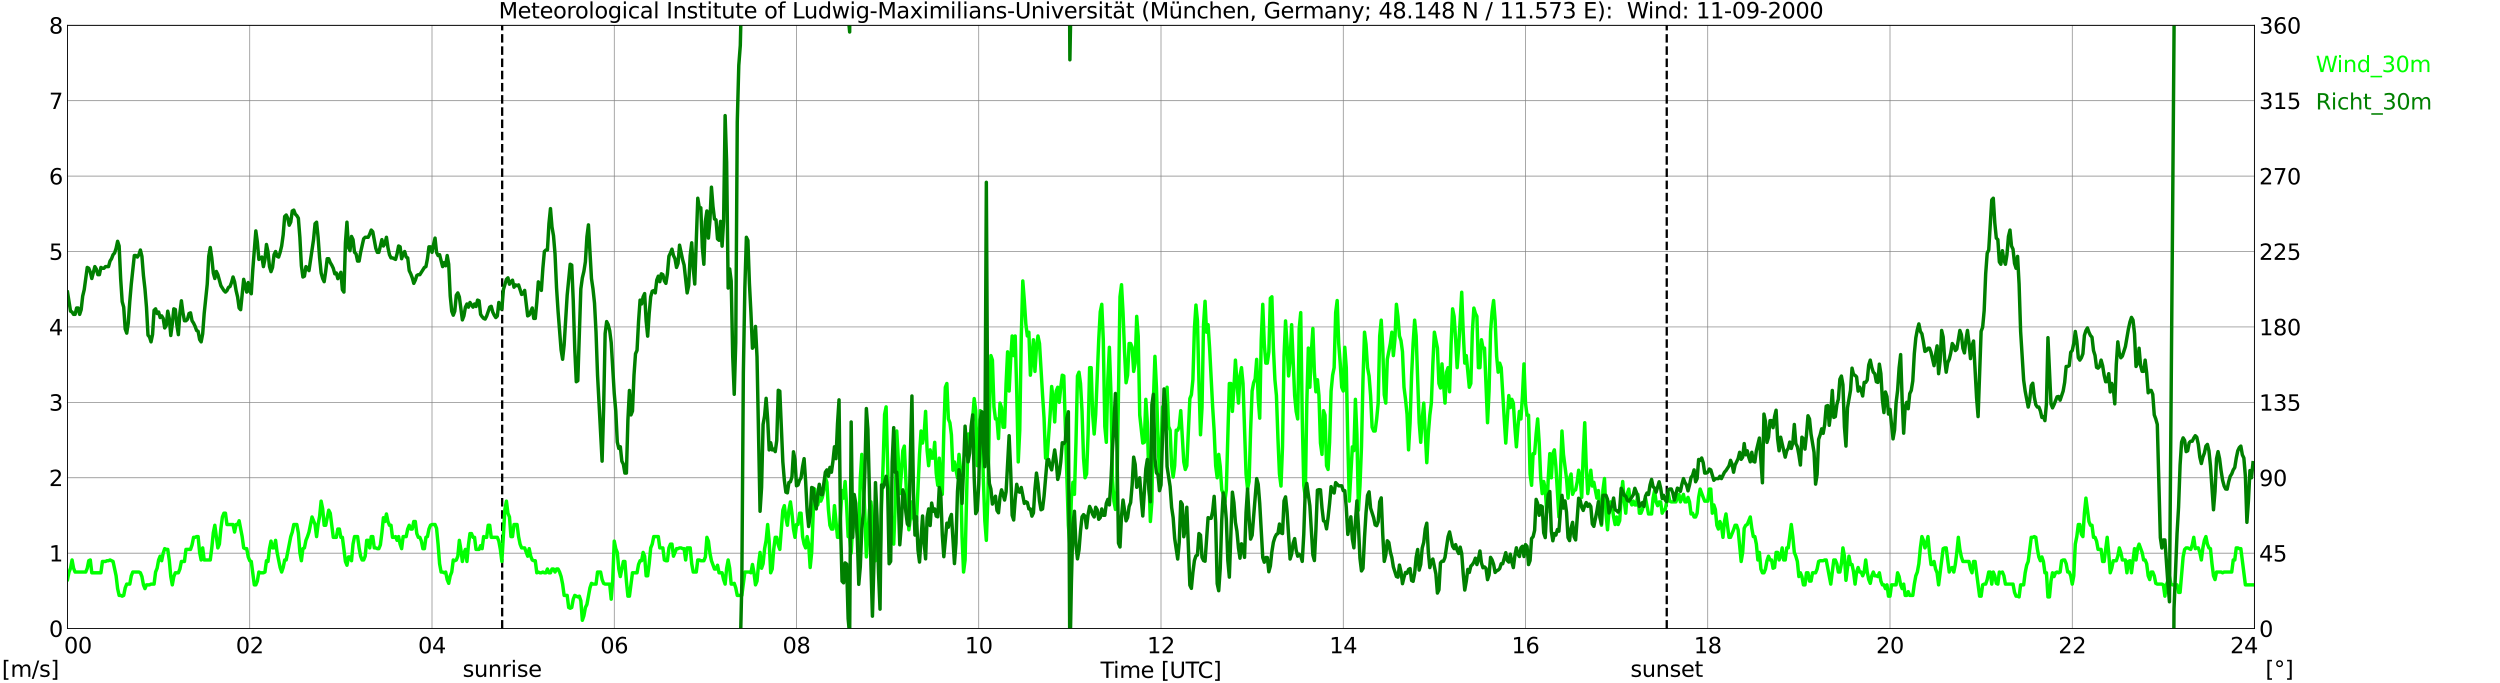 <?xml version="1.0" encoding="utf-8" standalone="no"?>
<!DOCTYPE svg PUBLIC "-//W3C//DTD SVG 1.1//EN"
  "http://www.w3.org/Graphics/SVG/1.1/DTD/svg11.dtd">
<svg xmlns:xlink="http://www.w3.org/1999/xlink" width="1085.4pt" height="296.64pt" viewBox="0 0 1085.4 296.64" xmlns="http://www.w3.org/2000/svg" version="1.1">
 <defs>
  <style type="text/css">*{stroke-linejoin: round; stroke-linecap: butt}</style>
 </defs>
 <g id="figure_1">
  <g id="patch_1">
   <path d="M 0 296.64 
L 1085.4 296.64 
L 1085.4 0 
L 0 0 
z
" style="fill: #ffffff"/>
  </g>
  <g id="axes_1">
   <g id="patch_2">
    <path d="M 29.306 272.909 
L 978.814 272.909 
L 978.814 10.976 
L 29.306 10.976 
z
" style="fill: #ffffff"/>
   </g>
   <g id="patch_3">
    <path d="M 978.814 272.909 
L 978.814 272.909 
L 978.814 10.976 
L 978.814 10.976 
z
" clip-path="url(#p714386b090)" style="fill: #d3d3d3; opacity: 0.25; stroke: #d3d3d3; stroke-linejoin: miter"/>
   </g>
   <g id="matplotlib.axis_1">
    <g id="xtick_1">
     <g id="line2d_1">
      <path d="M 29.306 272.909 
L 29.306 10.976 
" clip-path="url(#p714386b090)" style="fill: none; stroke: #808080; stroke-width: 0.3; stroke-linecap: square"/>
     </g>
     <g id="line2d_2"/>
     <g id="text_1">
      <!--    00 -->
      <g transform="translate(18.733 283.627) scale(0.095 -0.095)">
       <defs>
        <path id="DejaVuSans-20" transform="scale(0.016)"/>
        <path id="DejaVuSans-30" d="M 2034 4250 
Q 1547 4250 1301 3770 
Q 1056 3291 1056 2328 
Q 1056 1369 1301 889 
Q 1547 409 2034 409 
Q 2525 409 2770 889 
Q 3016 1369 3016 2328 
Q 3016 3291 2770 3770 
Q 2525 4250 2034 4250 
z
M 2034 4750 
Q 2819 4750 3233 4129 
Q 3647 3509 3647 2328 
Q 3647 1150 3233 529 
Q 2819 -91 2034 -91 
Q 1250 -91 836 529 
Q 422 1150 422 2328 
Q 422 3509 836 4129 
Q 1250 4750 2034 4750 
z
" transform="scale(0.016)"/>
       </defs>
       <use xlink:href="#DejaVuSans-20"/>
       <use xlink:href="#DejaVuSans-20" transform="translate(31.787 0)"/>
       <use xlink:href="#DejaVuSans-20" transform="translate(63.574 0)"/>
       <use xlink:href="#DejaVuSans-30" transform="translate(95.361 0)"/>
       <use xlink:href="#DejaVuSans-30" transform="translate(158.984 0)"/>
      </g>
     </g>
    </g>
    <g id="xtick_2">
     <g id="line2d_3">
      <path d="M 108.431 272.909 
L 108.431 10.976 
" clip-path="url(#p714386b090)" style="fill: none; stroke: #808080; stroke-width: 0.3; stroke-linecap: square"/>
     </g>
     <g id="line2d_4"/>
     <g id="text_2">
      <!-- 02 -->
      <g transform="translate(102.387 283.627) scale(0.095 -0.095)">
       <defs>
        <path id="DejaVuSans-32" d="M 1228 531 
L 3431 531 
L 3431 0 
L 469 0 
L 469 531 
Q 828 903 1448 1529 
Q 2069 2156 2228 2338 
Q 2531 2678 2651 2914 
Q 2772 3150 2772 3378 
Q 2772 3750 2511 3984 
Q 2250 4219 1831 4219 
Q 1534 4219 1204 4116 
Q 875 4013 500 3803 
L 500 4441 
Q 881 4594 1212 4672 
Q 1544 4750 1819 4750 
Q 2544 4750 2975 4387 
Q 3406 4025 3406 3419 
Q 3406 3131 3298 2873 
Q 3191 2616 2906 2266 
Q 2828 2175 2409 1742 
Q 1991 1309 1228 531 
z
" transform="scale(0.016)"/>
       </defs>
       <use xlink:href="#DejaVuSans-30"/>
       <use xlink:href="#DejaVuSans-32" transform="translate(63.623 0)"/>
      </g>
     </g>
    </g>
    <g id="xtick_3">
     <g id="line2d_5">
      <path d="M 187.557 272.909 
L 187.557 10.976 
" clip-path="url(#p714386b090)" style="fill: none; stroke: #808080; stroke-width: 0.3; stroke-linecap: square"/>
     </g>
     <g id="line2d_6"/>
     <g id="text_3">
      <!-- 04 -->
      <g transform="translate(181.513 283.627) scale(0.095 -0.095)">
       <defs>
        <path id="DejaVuSans-34" d="M 2419 4116 
L 825 1625 
L 2419 1625 
L 2419 4116 
z
M 2253 4666 
L 3047 4666 
L 3047 1625 
L 3713 1625 
L 3713 1100 
L 3047 1100 
L 3047 0 
L 2419 0 
L 2419 1100 
L 313 1100 
L 313 1709 
L 2253 4666 
z
" transform="scale(0.016)"/>
       </defs>
       <use xlink:href="#DejaVuSans-30"/>
       <use xlink:href="#DejaVuSans-34" transform="translate(63.623 0)"/>
      </g>
     </g>
    </g>
    <g id="xtick_4">
     <g id="line2d_7">
      <path d="M 266.683 272.909 
L 266.683 10.976 
" clip-path="url(#p714386b090)" style="fill: none; stroke: #808080; stroke-width: 0.3; stroke-linecap: square"/>
     </g>
     <g id="line2d_8"/>
     <g id="text_4">
      <!-- 06 -->
      <g transform="translate(260.638 283.627) scale(0.095 -0.095)">
       <defs>
        <path id="DejaVuSans-36" d="M 2113 2584 
Q 1688 2584 1439 2293 
Q 1191 2003 1191 1497 
Q 1191 994 1439 701 
Q 1688 409 2113 409 
Q 2538 409 2786 701 
Q 3034 994 3034 1497 
Q 3034 2003 2786 2293 
Q 2538 2584 2113 2584 
z
M 3366 4563 
L 3366 3988 
Q 3128 4100 2886 4159 
Q 2644 4219 2406 4219 
Q 1781 4219 1451 3797 
Q 1122 3375 1075 2522 
Q 1259 2794 1537 2939 
Q 1816 3084 2150 3084 
Q 2853 3084 3261 2657 
Q 3669 2231 3669 1497 
Q 3669 778 3244 343 
Q 2819 -91 2113 -91 
Q 1303 -91 875 529 
Q 447 1150 447 2328 
Q 447 3434 972 4092 
Q 1497 4750 2381 4750 
Q 2619 4750 2861 4703 
Q 3103 4656 3366 4563 
z
" transform="scale(0.016)"/>
       </defs>
       <use xlink:href="#DejaVuSans-30"/>
       <use xlink:href="#DejaVuSans-36" transform="translate(63.623 0)"/>
      </g>
     </g>
    </g>
    <g id="xtick_5">
     <g id="line2d_9">
      <path d="M 345.808 272.909 
L 345.808 10.976 
" clip-path="url(#p714386b090)" style="fill: none; stroke: #808080; stroke-width: 0.3; stroke-linecap: square"/>
     </g>
     <g id="line2d_10"/>
     <g id="text_5">
      <!-- 08 -->
      <g transform="translate(339.764 283.627) scale(0.095 -0.095)">
       <defs>
        <path id="DejaVuSans-38" d="M 2034 2216 
Q 1584 2216 1326 1975 
Q 1069 1734 1069 1313 
Q 1069 891 1326 650 
Q 1584 409 2034 409 
Q 2484 409 2743 651 
Q 3003 894 3003 1313 
Q 3003 1734 2745 1975 
Q 2488 2216 2034 2216 
z
M 1403 2484 
Q 997 2584 770 2862 
Q 544 3141 544 3541 
Q 544 4100 942 4425 
Q 1341 4750 2034 4750 
Q 2731 4750 3128 4425 
Q 3525 4100 3525 3541 
Q 3525 3141 3298 2862 
Q 3072 2584 2669 2484 
Q 3125 2378 3379 2068 
Q 3634 1759 3634 1313 
Q 3634 634 3220 271 
Q 2806 -91 2034 -91 
Q 1263 -91 848 271 
Q 434 634 434 1313 
Q 434 1759 690 2068 
Q 947 2378 1403 2484 
z
M 1172 3481 
Q 1172 3119 1398 2916 
Q 1625 2713 2034 2713 
Q 2441 2713 2670 2916 
Q 2900 3119 2900 3481 
Q 2900 3844 2670 4047 
Q 2441 4250 2034 4250 
Q 1625 4250 1398 4047 
Q 1172 3844 1172 3481 
z
" transform="scale(0.016)"/>
       </defs>
       <use xlink:href="#DejaVuSans-30"/>
       <use xlink:href="#DejaVuSans-38" transform="translate(63.623 0)"/>
      </g>
     </g>
    </g>
    <g id="xtick_6">
     <g id="line2d_11">
      <path d="M 424.934 272.909 
L 424.934 10.976 
" clip-path="url(#p714386b090)" style="fill: none; stroke: #808080; stroke-width: 0.3; stroke-linecap: square"/>
     </g>
     <g id="line2d_12"/>
     <g id="text_6">
      <!-- 10 -->
      <g transform="translate(418.89 283.627) scale(0.095 -0.095)">
       <defs>
        <path id="DejaVuSans-31" d="M 794 531 
L 1825 531 
L 1825 4091 
L 703 3866 
L 703 4441 
L 1819 4666 
L 2450 4666 
L 2450 531 
L 3481 531 
L 3481 0 
L 794 0 
L 794 531 
z
" transform="scale(0.016)"/>
       </defs>
       <use xlink:href="#DejaVuSans-31"/>
       <use xlink:href="#DejaVuSans-30" transform="translate(63.623 0)"/>
      </g>
     </g>
    </g>
    <g id="xtick_7">
     <g id="line2d_13">
      <path d="M 504.06 272.909 
L 504.06 10.976 
" clip-path="url(#p714386b090)" style="fill: none; stroke: #808080; stroke-width: 0.3; stroke-linecap: square"/>
     </g>
     <g id="line2d_14"/>
     <g id="text_7">
      <!-- 12 -->
      <g transform="translate(498.015 283.627) scale(0.095 -0.095)">
       <use xlink:href="#DejaVuSans-31"/>
       <use xlink:href="#DejaVuSans-32" transform="translate(63.623 0)"/>
      </g>
     </g>
    </g>
    <g id="xtick_8">
     <g id="line2d_15">
      <path d="M 583.185 272.909 
L 583.185 10.976 
" clip-path="url(#p714386b090)" style="fill: none; stroke: #808080; stroke-width: 0.3; stroke-linecap: square"/>
     </g>
     <g id="line2d_16"/>
     <g id="text_8">
      <!-- 14 -->
      <g transform="translate(577.141 283.627) scale(0.095 -0.095)">
       <use xlink:href="#DejaVuSans-31"/>
       <use xlink:href="#DejaVuSans-34" transform="translate(63.623 0)"/>
      </g>
     </g>
    </g>
    <g id="xtick_9">
     <g id="line2d_17">
      <path d="M 662.311 272.909 
L 662.311 10.976 
" clip-path="url(#p714386b090)" style="fill: none; stroke: #808080; stroke-width: 0.3; stroke-linecap: square"/>
     </g>
     <g id="line2d_18"/>
     <g id="text_9">
      <!-- 16 -->
      <g transform="translate(656.267 283.627) scale(0.095 -0.095)">
       <use xlink:href="#DejaVuSans-31"/>
       <use xlink:href="#DejaVuSans-36" transform="translate(63.623 0)"/>
      </g>
     </g>
    </g>
    <g id="xtick_10">
     <g id="line2d_19">
      <path d="M 741.437 272.909 
L 741.437 10.976 
" clip-path="url(#p714386b090)" style="fill: none; stroke: #808080; stroke-width: 0.3; stroke-linecap: square"/>
     </g>
     <g id="line2d_20"/>
     <g id="text_10">
      <!-- 18 -->
      <g transform="translate(735.392 283.627) scale(0.095 -0.095)">
       <use xlink:href="#DejaVuSans-31"/>
       <use xlink:href="#DejaVuSans-38" transform="translate(63.623 0)"/>
      </g>
     </g>
    </g>
    <g id="xtick_11">
     <g id="line2d_21">
      <path d="M 820.562 272.909 
L 820.562 10.976 
" clip-path="url(#p714386b090)" style="fill: none; stroke: #808080; stroke-width: 0.3; stroke-linecap: square"/>
     </g>
     <g id="line2d_22"/>
     <g id="text_11">
      <!-- 20 -->
      <g transform="translate(814.518 283.627) scale(0.095 -0.095)">
       <use xlink:href="#DejaVuSans-32"/>
       <use xlink:href="#DejaVuSans-30" transform="translate(63.623 0)"/>
      </g>
     </g>
    </g>
    <g id="xtick_12">
     <g id="line2d_23">
      <path d="M 899.688 272.909 
L 899.688 10.976 
" clip-path="url(#p714386b090)" style="fill: none; stroke: #808080; stroke-width: 0.3; stroke-linecap: square"/>
     </g>
     <g id="line2d_24"/>
     <g id="text_12">
      <!-- 22 -->
      <g transform="translate(893.644 283.627) scale(0.095 -0.095)">
       <use xlink:href="#DejaVuSans-32"/>
       <use xlink:href="#DejaVuSans-32" transform="translate(63.623 0)"/>
      </g>
     </g>
    </g>
    <g id="xtick_13">
     <g id="line2d_25">
      <path d="M 978.814 272.909 
L 978.814 10.976 
" clip-path="url(#p714386b090)" style="fill: none; stroke: #808080; stroke-width: 0.3; stroke-linecap: square"/>
     </g>
     <g id="line2d_26"/>
     <g id="text_13">
      <!-- 24    -->
      <g transform="translate(968.241 283.627) scale(0.095 -0.095)">
       <use xlink:href="#DejaVuSans-32"/>
       <use xlink:href="#DejaVuSans-34" transform="translate(63.623 0)"/>
       <use xlink:href="#DejaVuSans-20" transform="translate(127.246 0)"/>
       <use xlink:href="#DejaVuSans-20" transform="translate(159.033 0)"/>
       <use xlink:href="#DejaVuSans-20" transform="translate(190.82 0)"/>
      </g>
     </g>
    </g>
    <g id="text_14">
     <!-- Time [UTC] -->
     <g transform="translate(477.806 294.322) scale(0.095 -0.095)">
      <defs>
       <path id="DejaVuSans-54" d="M -19 4666 
L 3928 4666 
L 3928 4134 
L 2272 4134 
L 2272 0 
L 1638 0 
L 1638 4134 
L -19 4134 
L -19 4666 
z
" transform="scale(0.016)"/>
       <path id="DejaVuSans-69" d="M 603 3500 
L 1178 3500 
L 1178 0 
L 603 0 
L 603 3500 
z
M 603 4863 
L 1178 4863 
L 1178 4134 
L 603 4134 
L 603 4863 
z
" transform="scale(0.016)"/>
       <path id="DejaVuSans-6d" d="M 3328 2828 
Q 3544 3216 3844 3400 
Q 4144 3584 4550 3584 
Q 5097 3584 5394 3201 
Q 5691 2819 5691 2113 
L 5691 0 
L 5113 0 
L 5113 2094 
Q 5113 2597 4934 2840 
Q 4756 3084 4391 3084 
Q 3944 3084 3684 2787 
Q 3425 2491 3425 1978 
L 3425 0 
L 2847 0 
L 2847 2094 
Q 2847 2600 2669 2842 
Q 2491 3084 2119 3084 
Q 1678 3084 1418 2786 
Q 1159 2488 1159 1978 
L 1159 0 
L 581 0 
L 581 3500 
L 1159 3500 
L 1159 2956 
Q 1356 3278 1631 3431 
Q 1906 3584 2284 3584 
Q 2666 3584 2933 3390 
Q 3200 3197 3328 2828 
z
" transform="scale(0.016)"/>
       <path id="DejaVuSans-65" d="M 3597 1894 
L 3597 1613 
L 953 1613 
Q 991 1019 1311 708 
Q 1631 397 2203 397 
Q 2534 397 2845 478 
Q 3156 559 3463 722 
L 3463 178 
Q 3153 47 2828 -22 
Q 2503 -91 2169 -91 
Q 1331 -91 842 396 
Q 353 884 353 1716 
Q 353 2575 817 3079 
Q 1281 3584 2069 3584 
Q 2775 3584 3186 3129 
Q 3597 2675 3597 1894 
z
M 3022 2063 
Q 3016 2534 2758 2815 
Q 2500 3097 2075 3097 
Q 1594 3097 1305 2825 
Q 1016 2553 972 2059 
L 3022 2063 
z
" transform="scale(0.016)"/>
       <path id="DejaVuSans-5b" d="M 550 4863 
L 1875 4863 
L 1875 4416 
L 1125 4416 
L 1125 -397 
L 1875 -397 
L 1875 -844 
L 550 -844 
L 550 4863 
z
" transform="scale(0.016)"/>
       <path id="DejaVuSans-55" d="M 556 4666 
L 1191 4666 
L 1191 1831 
Q 1191 1081 1462 751 
Q 1734 422 2344 422 
Q 2950 422 3222 751 
Q 3494 1081 3494 1831 
L 3494 4666 
L 4128 4666 
L 4128 1753 
Q 4128 841 3676 375 
Q 3225 -91 2344 -91 
Q 1459 -91 1007 375 
Q 556 841 556 1753 
L 556 4666 
z
" transform="scale(0.016)"/>
       <path id="DejaVuSans-43" d="M 4122 4306 
L 4122 3641 
Q 3803 3938 3442 4084 
Q 3081 4231 2675 4231 
Q 1875 4231 1450 3742 
Q 1025 3253 1025 2328 
Q 1025 1406 1450 917 
Q 1875 428 2675 428 
Q 3081 428 3442 575 
Q 3803 722 4122 1019 
L 4122 359 
Q 3791 134 3420 21 
Q 3050 -91 2638 -91 
Q 1578 -91 968 557 
Q 359 1206 359 2328 
Q 359 3453 968 4101 
Q 1578 4750 2638 4750 
Q 3056 4750 3426 4639 
Q 3797 4528 4122 4306 
z
" transform="scale(0.016)"/>
       <path id="DejaVuSans-5d" d="M 1947 4863 
L 1947 -844 
L 622 -844 
L 622 -397 
L 1369 -397 
L 1369 4416 
L 622 4416 
L 622 4863 
L 1947 4863 
z
" transform="scale(0.016)"/>
      </defs>
      <use xlink:href="#DejaVuSans-54"/>
      <use xlink:href="#DejaVuSans-69" transform="translate(57.959 0)"/>
      <use xlink:href="#DejaVuSans-6d" transform="translate(85.742 0)"/>
      <use xlink:href="#DejaVuSans-65" transform="translate(183.154 0)"/>
      <use xlink:href="#DejaVuSans-20" transform="translate(244.678 0)"/>
      <use xlink:href="#DejaVuSans-5b" transform="translate(276.465 0)"/>
      <use xlink:href="#DejaVuSans-55" transform="translate(315.479 0)"/>
      <use xlink:href="#DejaVuSans-54" transform="translate(388.672 0)"/>
      <use xlink:href="#DejaVuSans-43" transform="translate(443.881 0)"/>
      <use xlink:href="#DejaVuSans-5d" transform="translate(513.705 0)"/>
     </g>
    </g>
   </g>
   <g id="matplotlib.axis_2">
    <g id="ytick_1">
     <g id="line2d_27">
      <path d="M 29.306 272.909 
L 978.814 272.909 
" clip-path="url(#p714386b090)" style="fill: none; stroke: #808080; stroke-width: 0.3; stroke-linecap: square"/>
     </g>
     <g id="line2d_28"/>
     <g id="text_15">
      <!-- 0 -->
      <g transform="translate(21.261 276.518) scale(0.095 -0.095)">
       <use xlink:href="#DejaVuSans-30"/>
      </g>
     </g>
    </g>
    <g id="ytick_2">
     <g id="line2d_29">
      <path d="M 29.306 240.167 
L 978.814 240.167 
" clip-path="url(#p714386b090)" style="fill: none; stroke: #808080; stroke-width: 0.3; stroke-linecap: square"/>
     </g>
     <g id="line2d_30"/>
     <g id="text_16">
      <!-- 1 -->
      <g transform="translate(21.261 243.776) scale(0.095 -0.095)">
       <use xlink:href="#DejaVuSans-31"/>
      </g>
     </g>
    </g>
    <g id="ytick_3">
     <g id="line2d_31">
      <path d="M 29.306 207.426 
L 978.814 207.426 
" clip-path="url(#p714386b090)" style="fill: none; stroke: #808080; stroke-width: 0.3; stroke-linecap: square"/>
     </g>
     <g id="line2d_32"/>
     <g id="text_17">
      <!-- 2 -->
      <g transform="translate(21.261 211.035) scale(0.095 -0.095)">
       <use xlink:href="#DejaVuSans-32"/>
      </g>
     </g>
    </g>
    <g id="ytick_4">
     <g id="line2d_33">
      <path d="M 29.306 174.684 
L 978.814 174.684 
" clip-path="url(#p714386b090)" style="fill: none; stroke: #808080; stroke-width: 0.3; stroke-linecap: square"/>
     </g>
     <g id="line2d_34"/>
     <g id="text_18">
      <!-- 3 -->
      <g transform="translate(21.261 178.293) scale(0.095 -0.095)">
       <defs>
        <path id="DejaVuSans-33" d="M 2597 2516 
Q 3050 2419 3304 2112 
Q 3559 1806 3559 1356 
Q 3559 666 3084 287 
Q 2609 -91 1734 -91 
Q 1441 -91 1130 -33 
Q 819 25 488 141 
L 488 750 
Q 750 597 1062 519 
Q 1375 441 1716 441 
Q 2309 441 2620 675 
Q 2931 909 2931 1356 
Q 2931 1769 2642 2001 
Q 2353 2234 1838 2234 
L 1294 2234 
L 1294 2753 
L 1863 2753 
Q 2328 2753 2575 2939 
Q 2822 3125 2822 3475 
Q 2822 3834 2567 4026 
Q 2313 4219 1838 4219 
Q 1578 4219 1281 4162 
Q 984 4106 628 3988 
L 628 4550 
Q 988 4650 1302 4700 
Q 1616 4750 1894 4750 
Q 2613 4750 3031 4423 
Q 3450 4097 3450 3541 
Q 3450 3153 3228 2886 
Q 3006 2619 2597 2516 
z
" transform="scale(0.016)"/>
       </defs>
       <use xlink:href="#DejaVuSans-33"/>
      </g>
     </g>
    </g>
    <g id="ytick_5">
     <g id="line2d_35">
      <path d="M 29.306 141.942 
L 978.814 141.942 
" clip-path="url(#p714386b090)" style="fill: none; stroke: #808080; stroke-width: 0.3; stroke-linecap: square"/>
     </g>
     <g id="line2d_36"/>
     <g id="text_19">
      <!-- 4 -->
      <g transform="translate(21.261 145.551) scale(0.095 -0.095)">
       <use xlink:href="#DejaVuSans-34"/>
      </g>
     </g>
    </g>
    <g id="ytick_6">
     <g id="line2d_37">
      <path d="M 29.306 109.201 
L 978.814 109.201 
" clip-path="url(#p714386b090)" style="fill: none; stroke: #808080; stroke-width: 0.3; stroke-linecap: square"/>
     </g>
     <g id="line2d_38"/>
     <g id="text_20">
      <!-- 5 -->
      <g transform="translate(21.261 112.81) scale(0.095 -0.095)">
       <defs>
        <path id="DejaVuSans-35" d="M 691 4666 
L 3169 4666 
L 3169 4134 
L 1269 4134 
L 1269 2991 
Q 1406 3038 1543 3061 
Q 1681 3084 1819 3084 
Q 2600 3084 3056 2656 
Q 3513 2228 3513 1497 
Q 3513 744 3044 326 
Q 2575 -91 1722 -91 
Q 1428 -91 1123 -41 
Q 819 9 494 109 
L 494 744 
Q 775 591 1075 516 
Q 1375 441 1709 441 
Q 2250 441 2565 725 
Q 2881 1009 2881 1497 
Q 2881 1984 2565 2268 
Q 2250 2553 1709 2553 
Q 1456 2553 1204 2497 
Q 953 2441 691 2322 
L 691 4666 
z
" transform="scale(0.016)"/>
       </defs>
       <use xlink:href="#DejaVuSans-35"/>
      </g>
     </g>
    </g>
    <g id="ytick_7">
     <g id="line2d_39">
      <path d="M 29.306 76.459 
L 978.814 76.459 
" clip-path="url(#p714386b090)" style="fill: none; stroke: #808080; stroke-width: 0.3; stroke-linecap: square"/>
     </g>
     <g id="line2d_40"/>
     <g id="text_21">
      <!-- 6 -->
      <g transform="translate(21.261 80.068) scale(0.095 -0.095)">
       <use xlink:href="#DejaVuSans-36"/>
      </g>
     </g>
    </g>
    <g id="ytick_8">
     <g id="line2d_41">
      <path d="M 29.306 43.717 
L 978.814 43.717 
" clip-path="url(#p714386b090)" style="fill: none; stroke: #808080; stroke-width: 0.3; stroke-linecap: square"/>
     </g>
     <g id="line2d_42"/>
     <g id="text_22">
      <!-- 7 -->
      <g transform="translate(21.261 47.327) scale(0.095 -0.095)">
       <defs>
        <path id="DejaVuSans-37" d="M 525 4666 
L 3525 4666 
L 3525 4397 
L 1831 0 
L 1172 0 
L 2766 4134 
L 525 4134 
L 525 4666 
z
" transform="scale(0.016)"/>
       </defs>
       <use xlink:href="#DejaVuSans-37"/>
      </g>
     </g>
    </g>
    <g id="ytick_9">
     <g id="line2d_43">
      <path d="M 29.306 10.976 
L 978.814 10.976 
" clip-path="url(#p714386b090)" style="fill: none; stroke: #808080; stroke-width: 0.3; stroke-linecap: square"/>
     </g>
     <g id="line2d_44"/>
     <g id="text_23">
      <!-- 8 -->
      <g transform="translate(21.261 14.585) scale(0.095 -0.095)">
       <use xlink:href="#DejaVuSans-38"/>
      </g>
     </g>
    </g>
   </g>
   <g id="line2d_45">
    <path d="M 218.02 272.909 
L 218.02 10.976 
" clip-path="url(#p714386b090)" style="fill: none; stroke-dasharray: 3.7,1.6; stroke-dashoffset: 0; stroke: #000000"/>
   </g>
   <g id="line2d_46">
    <path d="M 723.633 272.909 
L 723.633 10.976 
" clip-path="url(#p714386b090)" style="fill: none; stroke-dasharray: 3.7,1.6; stroke-dashoffset: 0; stroke: #000000"/>
   </g>
   <g id="line2d_47">
    <path d="M 29.306 251.627 
L 29.965 248.353 
L 30.625 246.715 
L 31.284 243.114 
L 31.943 246.715 
L 32.603 248.353 
L 37.218 248.353 
L 37.878 246.715 
L 38.537 243.441 
L 39.197 243.114 
L 39.856 248.68 
L 43.812 248.68 
L 44.472 243.769 
L 45.79 243.769 
L 46.45 243.441 
L 47.109 243.441 
L 47.768 243.114 
L 49.087 243.769 
L 50.406 249.99 
L 51.065 255.556 
L 51.725 258.502 
L 52.384 258.502 
L 53.043 258.83 
L 53.703 258.502 
L 54.362 255.228 
L 55.022 253.591 
L 56.34 253.591 
L 57 249.99 
L 57.659 248.353 
L 60.297 248.353 
L 60.956 248.68 
L 61.615 250.317 
L 62.275 253.919 
L 62.934 255.556 
L 63.594 253.919 
L 64.912 253.919 
L 65.572 253.591 
L 66.89 253.591 
L 67.55 248.353 
L 68.209 246.715 
L 68.869 243.114 
L 69.528 241.477 
L 70.187 243.441 
L 70.847 240.167 
L 71.506 238.203 
L 72.166 238.53 
L 72.825 238.53 
L 73.484 243.114 
L 74.144 250.317 
L 74.803 253.919 
L 75.462 250.317 
L 76.122 248.68 
L 77.441 248.68 
L 78.1 247.043 
L 78.759 243.769 
L 80.078 243.769 
L 80.737 238.53 
L 82.716 238.53 
L 83.375 236.566 
L 84.034 233.291 
L 84.694 233.291 
L 85.353 232.964 
L 86.013 232.964 
L 86.672 239.84 
L 87.331 243.114 
L 87.991 237.875 
L 88.65 243.114 
L 91.288 243.114 
L 91.947 237.875 
L 92.606 231.327 
L 93.266 228.053 
L 94.584 237.875 
L 95.244 236.238 
L 95.903 229.362 
L 96.563 224.451 
L 97.222 222.814 
L 97.881 222.814 
L 98.541 227.725 
L 101.178 227.725 
L 101.838 231 
L 102.497 227.725 
L 103.156 227.725 
L 103.816 226.088 
L 105.135 232.964 
L 105.794 237.875 
L 106.453 238.203 
L 107.113 238.203 
L 107.772 241.804 
L 108.431 243.441 
L 109.091 243.769 
L 110.41 253.919 
L 111.069 253.919 
L 111.728 252.282 
L 112.388 248.353 
L 113.047 248.68 
L 114.366 248.68 
L 115.025 248.353 
L 115.685 243.441 
L 116.344 243.769 
L 117.003 238.203 
L 117.663 234.928 
L 118.322 237.875 
L 118.982 237.875 
L 119.641 234.601 
L 120.3 239.84 
L 121.619 246.388 
L 122.278 248.353 
L 122.938 246.388 
L 123.597 243.114 
L 124.257 243.114 
L 126.235 232.964 
L 126.894 231 
L 127.553 227.725 
L 128.872 227.725 
L 129.532 231.327 
L 130.191 239.84 
L 130.85 243.441 
L 131.51 238.203 
L 132.169 237.875 
L 132.829 234.601 
L 133.488 232.964 
L 134.147 231 
L 135.466 224.451 
L 136.785 227.725 
L 137.444 232.964 
L 138.104 227.725 
L 138.763 224.124 
L 139.422 217.575 
L 140.082 220.85 
L 140.741 228.053 
L 141.4 228.053 
L 142.719 221.504 
L 143.379 222.814 
L 144.697 233.291 
L 146.016 233.291 
L 146.676 229.69 
L 147.335 229.69 
L 147.994 233.291 
L 148.654 233.291 
L 149.972 243.769 
L 150.632 245.406 
L 151.291 241.804 
L 151.951 241.804 
L 152.61 243.441 
L 153.269 236.238 
L 153.929 232.964 
L 155.247 232.964 
L 155.907 237.875 
L 156.566 241.477 
L 157.226 243.114 
L 157.885 243.114 
L 158.544 241.477 
L 159.204 234.601 
L 159.863 234.601 
L 160.523 237.875 
L 161.182 232.964 
L 161.841 232.964 
L 162.501 237.875 
L 163.16 237.875 
L 163.819 238.203 
L 164.479 238.203 
L 165.138 236.566 
L 165.798 231.327 
L 166.457 224.779 
L 167.116 226.416 
L 167.776 223.142 
L 168.435 226.416 
L 169.094 228.053 
L 169.754 228.053 
L 170.413 233.291 
L 171.073 233.291 
L 171.732 232.964 
L 172.391 234.601 
L 173.051 232.964 
L 173.71 236.238 
L 174.37 238.203 
L 175.029 232.964 
L 176.348 232.964 
L 177.007 229.69 
L 177.666 228.053 
L 178.326 229.69 
L 178.985 229.69 
L 179.645 226.416 
L 180.304 226.416 
L 180.963 231.654 
L 181.623 233.291 
L 182.282 233.291 
L 182.941 234.928 
L 183.601 238.203 
L 184.26 238.203 
L 184.92 233.291 
L 185.579 232.964 
L 186.238 229.69 
L 186.898 228.053 
L 187.557 227.725 
L 188.876 227.725 
L 189.535 229.362 
L 190.195 236.238 
L 190.854 244.751 
L 191.513 248.353 
L 192.173 248.353 
L 192.832 248.68 
L 193.492 248.353 
L 194.151 251.627 
L 194.81 253.264 
L 195.47 249.99 
L 196.129 248.353 
L 196.788 243.114 
L 197.448 243.441 
L 198.107 243.114 
L 198.767 241.477 
L 199.426 234.601 
L 200.085 238.53 
L 200.745 243.769 
L 201.404 240.167 
L 202.063 238.53 
L 202.723 243.769 
L 203.382 236.566 
L 204.042 231.654 
L 204.701 231.654 
L 205.36 233.291 
L 206.02 233.291 
L 206.679 238.53 
L 207.998 238.53 
L 208.657 236.893 
L 209.317 238.203 
L 209.976 232.964 
L 210.635 233.291 
L 211.295 233.291 
L 211.954 228.053 
L 212.614 228.053 
L 213.273 233.291 
L 215.91 233.291 
L 216.57 234.928 
L 217.229 238.53 
L 217.889 243.769 
L 219.207 221.177 
L 219.867 217.575 
L 220.526 222.814 
L 221.186 224.451 
L 221.845 232.964 
L 222.504 232.964 
L 223.164 227.725 
L 224.482 227.725 
L 225.142 232.964 
L 225.801 236.238 
L 226.461 237.875 
L 227.779 237.875 
L 229.098 241.477 
L 229.757 238.203 
L 230.417 241.477 
L 231.076 243.114 
L 231.736 243.441 
L 232.395 243.441 
L 233.054 248.68 
L 233.714 248.353 
L 234.373 248.68 
L 235.033 248.68 
L 235.692 248.353 
L 236.351 248.68 
L 237.011 248.68 
L 237.67 247.043 
L 238.329 248.68 
L 238.989 248.68 
L 239.648 247.043 
L 240.308 247.043 
L 240.967 248.353 
L 241.626 247.043 
L 242.286 247.043 
L 242.945 248.353 
L 243.604 250.317 
L 244.264 253.591 
L 244.923 258.502 
L 246.242 258.502 
L 246.901 263.741 
L 247.561 264.069 
L 248.22 263.741 
L 248.88 260.14 
L 249.539 258.502 
L 250.858 259.157 
L 251.517 258.83 
L 252.176 260.794 
L 252.836 269.307 
L 253.495 267.343 
L 254.155 263.741 
L 254.814 262.431 
L 256.133 255.228 
L 256.792 253.264 
L 257.451 253.591 
L 258.77 253.591 
L 259.43 248.353 
L 260.748 248.353 
L 261.408 251.627 
L 262.067 253.264 
L 262.726 253.591 
L 264.705 253.591 
L 265.364 260.14 
L 266.023 251.627 
L 266.683 234.928 
L 267.342 238.203 
L 268.002 239.84 
L 268.661 247.043 
L 269.32 250.317 
L 270.639 243.769 
L 271.298 243.769 
L 271.958 252.282 
L 272.617 258.83 
L 273.277 258.83 
L 274.595 248.68 
L 276.573 248.68 
L 277.233 245.078 
L 277.892 243.441 
L 278.552 243.441 
L 279.211 239.84 
L 279.87 241.477 
L 280.53 249.99 
L 281.189 249.99 
L 281.849 244.751 
L 282.508 237.875 
L 283.167 236.238 
L 283.827 232.964 
L 285.805 232.964 
L 286.464 237.875 
L 287.783 237.875 
L 288.442 243.114 
L 289.102 243.441 
L 289.761 243.441 
L 290.42 237.875 
L 291.08 236.238 
L 291.739 236.238 
L 292.399 241.477 
L 293.717 238.203 
L 294.377 238.203 
L 295.036 237.875 
L 295.696 237.875 
L 296.355 238.203 
L 297.014 238.203 
L 297.674 243.114 
L 298.333 237.875 
L 299.652 237.875 
L 300.311 244.751 
L 300.971 248.353 
L 302.289 248.353 
L 302.949 243.114 
L 303.608 243.114 
L 304.267 243.441 
L 305.586 243.441 
L 306.246 241.804 
L 306.905 233.291 
L 307.564 234.928 
L 308.224 240.167 
L 308.883 243.441 
L 310.202 247.043 
L 310.861 247.043 
L 311.521 245.406 
L 312.18 248.68 
L 313.499 248.68 
L 314.158 251.627 
L 314.818 253.591 
L 315.477 246.715 
L 316.136 243.114 
L 316.796 246.715 
L 317.455 253.591 
L 318.114 253.591 
L 318.774 253.264 
L 319.433 255.228 
L 320.093 258.502 
L 322.071 258.502 
L 323.39 248.353 
L 325.368 248.353 
L 326.027 248.68 
L 326.686 245.078 
L 327.346 248.68 
L 328.005 253.919 
L 328.665 252.282 
L 329.324 245.078 
L 329.983 239.84 
L 330.643 246.715 
L 331.302 244.751 
L 331.961 238.203 
L 332.621 234.601 
L 333.28 227.725 
L 333.94 234.928 
L 334.599 248.68 
L 335.258 247.043 
L 335.918 238.53 
L 336.577 233.291 
L 337.236 233.291 
L 337.896 236.566 
L 338.555 238.53 
L 339.874 221.504 
L 340.533 219.54 
L 341.193 224.779 
L 341.852 228.053 
L 342.512 221.504 
L 343.171 217.903 
L 343.83 222.814 
L 344.49 229.69 
L 345.149 233.291 
L 345.808 227.725 
L 346.468 227.725 
L 347.127 222.814 
L 347.787 222.814 
L 348.446 232.964 
L 349.105 236.238 
L 349.765 237.875 
L 350.424 232.964 
L 351.083 236.238 
L 351.743 246.388 
L 352.402 239.84 
L 353.062 222.814 
L 353.721 212.337 
L 354.38 219.213 
L 355.04 219.213 
L 355.699 215.938 
L 356.359 217.575 
L 357.018 215.938 
L 357.677 212.664 
L 358.337 207.426 
L 358.996 209.39 
L 359.655 221.177 
L 360.315 228.053 
L 360.974 229.69 
L 361.634 229.69 
L 362.293 219.54 
L 363.612 233.291 
L 364.271 233.291 
L 365.59 212.992 
L 366.249 216.266 
L 366.909 209.063 
L 367.568 219.54 
L 368.227 232.964 
L 368.887 233.291 
L 369.546 240.167 
L 370.206 228.053 
L 370.865 221.504 
L 371.524 228.053 
L 372.184 231.654 
L 372.843 236.893 
L 373.502 207.753 
L 374.162 197.276 
L 375.481 223.142 
L 376.14 241.804 
L 376.799 232.964 
L 377.459 221.504 
L 378.118 217.903 
L 378.777 224.779 
L 379.437 243.441 
L 380.096 243.441 
L 380.756 233.291 
L 381.415 243.114 
L 382.074 243.114 
L 382.734 219.213 
L 383.393 202.187 
L 384.053 179.923 
L 384.712 176.648 
L 385.371 202.187 
L 386.031 222.814 
L 386.69 222.814 
L 387.349 226.088 
L 388.009 236.238 
L 388.668 219.213 
L 389.328 187.126 
L 389.987 198.913 
L 390.646 214.301 
L 391.306 205.788 
L 391.965 195.639 
L 392.624 193.674 
L 393.943 223.142 
L 394.603 230.017 
L 395.262 224.779 
L 395.921 217.903 
L 396.581 224.779 
L 397.24 226.416 
L 397.899 226.416 
L 399.218 197.276 
L 399.878 187.126 
L 400.537 192.364 
L 401.196 188.763 
L 401.856 178.613 
L 402.515 195.639 
L 403.175 202.187 
L 403.834 195.311 
L 404.493 198.913 
L 405.153 198.913 
L 405.812 192.037 
L 406.471 205.461 
L 407.131 210.7 
L 407.79 198.913 
L 408.45 209.063 
L 409.109 214.629 
L 409.768 187.126 
L 410.428 168.136 
L 411.087 166.498 
L 411.746 181.887 
L 412.406 183.524 
L 413.065 188.763 
L 413.725 204.151 
L 414.384 200.55 
L 415.703 207.426 
L 416.362 197.276 
L 417.022 203.824 
L 417.681 232.964 
L 418.34 248.353 
L 419 243.114 
L 420.318 188.435 
L 421.637 188.435 
L 422.297 181.56 
L 422.956 173.047 
L 423.615 178.285 
L 424.275 202.187 
L 424.934 196.948 
L 425.593 178.285 
L 426.253 179.923 
L 426.912 207.426 
L 427.572 226.088 
L 428.231 234.601 
L 428.89 216.266 
L 429.55 180.25 
L 430.209 154.384 
L 430.869 156.349 
L 431.528 176.648 
L 432.187 181.887 
L 432.847 181.887 
L 433.506 190.4 
L 434.165 175.011 
L 434.825 176.976 
L 435.484 185.489 
L 436.144 185.489 
L 436.803 166.498 
L 437.462 152.747 
L 438.122 169.773 
L 438.781 156.349 
L 439.44 145.871 
L 440.1 154.384 
L 440.759 145.871 
L 441.419 169.773 
L 442.078 200.55 
L 442.737 186.798 
L 443.397 145.871 
L 444.056 121.97 
L 444.716 130.483 
L 445.375 140.633 
L 446.034 145.871 
L 446.694 144.234 
L 447.353 162.897 
L 448.012 156.021 
L 448.672 147.508 
L 449.331 161.26 
L 449.991 150.782 
L 450.65 145.871 
L 451.309 149.145 
L 452.628 171.41 
L 453.287 181.56 
L 453.947 198.913 
L 454.606 198.913 
L 455.925 179.923 
L 456.584 167.808 
L 457.244 173.047 
L 457.903 183.197 
L 458.563 169.773 
L 459.222 168.136 
L 459.881 174.684 
L 460.541 168.136 
L 461.2 162.897 
L 461.859 163.224 
L 463.838 228.053 
L 464.497 236.566 
L 465.156 216.266 
L 465.816 209.39 
L 466.475 214.629 
L 467.134 192.364 
L 467.794 163.224 
L 468.453 161.587 
L 469.113 166.498 
L 469.772 178.613 
L 470.431 198.913 
L 471.091 207.426 
L 471.75 205.788 
L 472.409 188.435 
L 473.069 159.623 
L 473.728 159.623 
L 474.388 179.923 
L 475.047 188.435 
L 475.706 179.923 
L 477.025 147.508 
L 477.685 135.394 
L 478.344 132.12 
L 479.003 147.508 
L 479.663 185.161 
L 480.322 192.037 
L 480.981 164.534 
L 481.641 150.782 
L 482.3 169.773 
L 482.96 207.426 
L 483.619 217.575 
L 484.278 221.177 
L 484.938 212.664 
L 486.256 128.846 
L 486.916 123.607 
L 487.575 135.721 
L 488.235 152.747 
L 488.894 166.171 
L 489.553 162.897 
L 490.213 149.145 
L 490.872 149.145 
L 491.532 150.782 
L 492.191 161.26 
L 492.85 157.658 
L 493.51 137.358 
L 494.169 145.871 
L 494.828 180.25 
L 496.147 192.364 
L 496.807 192.037 
L 497.466 173.374 
L 498.125 183.524 
L 498.785 207.753 
L 499.444 226.416 
L 500.103 217.903 
L 500.763 173.374 
L 501.422 154.711 
L 502.082 168.136 
L 502.741 190.4 
L 503.4 205.788 
L 504.06 195.639 
L 504.719 176.648 
L 505.379 181.887 
L 506.038 173.047 
L 506.697 168.136 
L 507.357 185.161 
L 508.016 186.798 
L 508.675 202.187 
L 509.335 207.098 
L 509.994 202.187 
L 510.654 186.798 
L 511.313 186.798 
L 511.972 185.161 
L 512.632 178.285 
L 513.95 200.55 
L 514.61 203.824 
L 515.269 202.187 
L 516.588 173.047 
L 517.247 171.41 
L 517.907 164.861 
L 518.566 142.597 
L 519.226 132.447 
L 519.885 139.323 
L 520.544 166.498 
L 521.204 188.763 
L 521.863 176.976 
L 522.522 140.96 
L 523.182 130.81 
L 523.841 144.234 
L 524.501 140.96 
L 525.16 151.11 
L 526.479 176.648 
L 527.138 187.126 
L 527.797 202.187 
L 528.457 207.426 
L 529.116 197.276 
L 529.776 202.514 
L 530.435 212.664 
L 531.094 214.301 
L 531.754 217.903 
L 532.413 212.664 
L 533.732 166.498 
L 534.391 166.498 
L 535.051 178.613 
L 535.71 168.463 
L 536.369 156.349 
L 537.688 175.011 
L 538.348 163.224 
L 539.007 159.623 
L 539.666 166.498 
L 540.985 205.788 
L 541.644 212.337 
L 542.304 209.063 
L 542.963 186.798 
L 543.623 169.773 
L 544.282 166.171 
L 544.941 164.534 
L 545.601 156.021 
L 546.26 173.047 
L 546.919 181.56 
L 547.579 147.508 
L 548.238 132.12 
L 548.898 149.145 
L 549.557 157.658 
L 550.216 157.658 
L 550.876 152.747 
L 551.535 129.5 
L 552.195 128.846 
L 552.854 151.11 
L 553.513 164.861 
L 554.173 171.737 
L 554.832 190.4 
L 555.491 205.788 
L 556.151 211.027 
L 556.81 194.001 
L 557.47 154.711 
L 558.129 139.323 
L 558.788 149.473 
L 559.448 163.224 
L 560.107 156.349 
L 560.766 140.96 
L 562.085 171.737 
L 562.745 178.613 
L 563.404 181.887 
L 564.063 142.597 
L 564.723 135.721 
L 565.382 181.56 
L 566.042 210.7 
L 566.701 215.938 
L 567.36 175.011 
L 568.02 151.11 
L 568.679 168.136 
L 569.338 152.747 
L 569.998 142.597 
L 570.657 161.587 
L 571.317 170.1 
L 571.976 164.861 
L 572.635 171.737 
L 573.295 192.364 
L 573.954 197.276 
L 574.613 178.285 
L 575.273 180.25 
L 575.932 202.187 
L 576.592 203.824 
L 577.251 192.037 
L 577.91 169.773 
L 578.57 162.897 
L 579.229 159.623 
L 579.889 135.721 
L 580.548 130.483 
L 581.207 149.145 
L 581.867 157.658 
L 582.526 168.136 
L 583.185 169.773 
L 583.845 150.782 
L 584.504 159.623 
L 585.164 191.71 
L 585.823 217.575 
L 587.142 194.001 
L 587.801 195.639 
L 588.46 173.374 
L 589.12 188.763 
L 589.779 221.504 
L 590.439 211.027 
L 591.098 194.001 
L 591.757 164.861 
L 592.417 144.234 
L 593.076 149.473 
L 593.736 159.623 
L 594.395 163.224 
L 595.054 171.737 
L 595.714 185.489 
L 596.373 187.126 
L 597.032 187.126 
L 597.692 181.887 
L 598.351 175.011 
L 599.011 145.871 
L 599.67 138.995 
L 600.329 150.782 
L 600.989 171.41 
L 601.648 175.011 
L 602.307 156.021 
L 603.626 149.145 
L 604.286 144.234 
L 604.945 154.384 
L 605.604 147.508 
L 606.264 132.12 
L 606.923 137.358 
L 607.582 145.871 
L 608.242 147.836 
L 608.901 152.747 
L 609.561 168.136 
L 610.22 173.374 
L 610.879 179.923 
L 611.539 195.311 
L 612.198 183.524 
L 612.858 162.897 
L 613.517 149.145 
L 614.176 138.995 
L 614.836 145.871 
L 616.154 183.524 
L 616.814 192.037 
L 617.473 181.56 
L 618.133 175.011 
L 619.451 200.877 
L 620.111 188.435 
L 620.77 180.25 
L 621.429 175.011 
L 622.089 157.986 
L 622.748 144.234 
L 624.067 151.11 
L 624.726 166.498 
L 625.386 168.463 
L 626.045 157.986 
L 627.364 175.011 
L 628.023 161.587 
L 628.683 159.623 
L 629.342 170.1 
L 630.001 149.473 
L 630.661 134.084 
L 631.32 137.358 
L 631.98 147.508 
L 632.639 159.623 
L 633.298 150.782 
L 634.617 126.881 
L 635.276 144.234 
L 635.936 157.658 
L 636.595 154.384 
L 637.914 168.136 
L 638.573 166.498 
L 639.233 144.234 
L 639.892 133.757 
L 640.552 136.049 
L 641.211 137.358 
L 641.87 159.623 
L 642.53 159.623 
L 643.189 147.508 
L 643.848 151.11 
L 644.508 151.11 
L 645.827 183.524 
L 646.486 169.773 
L 647.145 143.907 
L 647.805 135.394 
L 648.464 130.483 
L 649.123 138.995 
L 649.783 154.711 
L 650.442 161.587 
L 651.102 157.658 
L 651.761 159.623 
L 653.08 181.887 
L 653.739 192.364 
L 655.058 171.737 
L 655.717 176.976 
L 656.377 173.374 
L 657.036 175.011 
L 657.695 185.489 
L 658.355 194.001 
L 659.014 185.489 
L 659.674 178.613 
L 660.333 181.887 
L 660.992 171.737 
L 661.652 157.986 
L 662.311 175.011 
L 662.97 180.25 
L 663.63 180.25 
L 664.289 205.788 
L 664.949 210.7 
L 665.608 196.948 
L 666.267 196.948 
L 666.927 188.435 
L 667.586 181.887 
L 668.246 192.037 
L 668.905 207.426 
L 669.564 214.301 
L 670.224 209.063 
L 670.883 212.337 
L 671.542 222.487 
L 672.202 207.426 
L 672.861 196.948 
L 673.521 207.426 
L 674.18 196.948 
L 674.839 195.311 
L 675.499 202.514 
L 676.817 224.451 
L 678.136 187.126 
L 678.796 197.276 
L 680.114 207.753 
L 680.774 216.266 
L 681.433 207.753 
L 682.092 205.788 
L 682.752 214.629 
L 683.411 212.992 
L 684.071 212.664 
L 684.73 209.39 
L 685.389 204.151 
L 686.049 207.426 
L 686.708 215.938 
L 687.368 197.276 
L 688.027 183.524 
L 688.686 202.514 
L 689.346 214.301 
L 690.664 204.151 
L 691.324 211.027 
L 691.983 209.39 
L 693.302 216.266 
L 693.961 212.992 
L 694.621 221.504 
L 695.28 228.053 
L 695.939 212.664 
L 696.599 207.753 
L 697.258 223.142 
L 697.918 230.017 
L 698.577 221.504 
L 699.236 217.903 
L 699.896 219.54 
L 700.555 224.451 
L 701.215 227.725 
L 701.874 224.451 
L 702.533 227.725 
L 703.193 226.088 
L 703.852 215.938 
L 704.511 209.063 
L 705.171 217.575 
L 705.83 222.814 
L 706.49 214.301 
L 707.149 212.337 
L 707.808 217.575 
L 708.468 219.213 
L 709.127 217.575 
L 709.786 219.213 
L 710.446 219.213 
L 711.105 214.629 
L 711.765 222.814 
L 712.424 222.814 
L 713.083 221.177 
L 713.743 217.903 
L 714.402 216.266 
L 715.721 223.142 
L 717.04 223.142 
L 717.699 216.266 
L 718.358 212.992 
L 719.018 217.903 
L 719.677 219.54 
L 720.337 217.903 
L 720.996 217.903 
L 721.655 222.814 
L 722.315 221.504 
L 722.974 221.177 
L 724.293 214.301 
L 724.952 217.575 
L 725.612 217.903 
L 727.59 217.903 
L 728.909 214.629 
L 729.568 217.903 
L 730.887 214.629 
L 731.546 217.903 
L 732.205 217.903 
L 732.865 215.938 
L 733.524 217.903 
L 734.184 223.142 
L 734.843 222.814 
L 735.502 224.451 
L 736.162 224.451 
L 736.821 222.814 
L 737.48 215.938 
L 738.14 212.337 
L 739.459 215.938 
L 740.118 217.575 
L 741.437 217.575 
L 742.096 212.337 
L 742.756 212.337 
L 743.415 222.814 
L 744.074 219.213 
L 744.734 221.177 
L 745.393 228.053 
L 746.052 229.69 
L 746.712 226.416 
L 747.371 228.053 
L 748.031 233.291 
L 748.69 226.416 
L 749.349 223.142 
L 750.668 233.291 
L 751.327 233.291 
L 752.646 230.017 
L 753.306 228.053 
L 753.965 228.053 
L 754.624 230.017 
L 755.943 243.769 
L 756.602 239.84 
L 757.262 229.362 
L 757.921 228.053 
L 758.581 227.725 
L 759.899 224.451 
L 760.559 229.362 
L 761.218 232.964 
L 761.878 232.964 
L 762.537 236.238 
L 763.196 243.114 
L 763.856 239.84 
L 764.515 247.043 
L 765.174 248.68 
L 765.834 248.68 
L 766.493 247.043 
L 767.153 243.441 
L 767.812 241.477 
L 768.471 243.114 
L 769.131 243.114 
L 769.79 246.715 
L 770.449 246.388 
L 771.109 239.84 
L 771.768 239.84 
L 772.428 243.114 
L 773.087 241.477 
L 773.746 237.875 
L 774.406 243.114 
L 775.065 243.114 
L 775.725 237.875 
L 776.384 237.875 
L 777.703 227.725 
L 778.362 232.964 
L 779.021 239.84 
L 779.681 241.477 
L 780.34 243.769 
L 781 250.317 
L 781.659 248.68 
L 782.318 250.317 
L 782.978 253.919 
L 783.637 253.919 
L 784.296 248.68 
L 784.956 248.68 
L 785.615 252.282 
L 786.275 252.282 
L 786.934 248.68 
L 788.253 248.68 
L 788.912 247.043 
L 789.572 243.769 
L 790.231 243.441 
L 791.55 243.441 
L 792.209 243.114 
L 792.868 243.114 
L 794.847 253.591 
L 796.165 243.114 
L 796.825 243.114 
L 797.484 244.751 
L 798.143 248.353 
L 798.803 248.353 
L 799.462 244.751 
L 800.122 237.875 
L 800.781 241.477 
L 801.44 251.954 
L 802.759 241.477 
L 803.419 245.078 
L 804.078 245.078 
L 804.737 248.353 
L 805.397 253.591 
L 806.056 248.353 
L 806.715 246.388 
L 807.375 248.353 
L 808.034 248.353 
L 808.694 249.99 
L 809.353 248.353 
L 810.012 243.114 
L 810.672 248.353 
L 811.331 251.627 
L 811.99 253.264 
L 812.65 249.99 
L 813.309 248.353 
L 813.969 249.99 
L 814.628 249.99 
L 815.287 250.317 
L 815.947 248.68 
L 816.606 252.282 
L 817.265 253.919 
L 817.925 253.919 
L 818.584 255.556 
L 819.244 253.919 
L 819.903 258.83 
L 820.562 258.83 
L 821.222 253.919 
L 823.2 253.919 
L 823.859 248.68 
L 824.519 250.317 
L 825.178 253.919 
L 825.837 255.556 
L 826.497 253.591 
L 827.156 258.502 
L 827.816 258.502 
L 828.475 256.865 
L 829.134 258.502 
L 830.453 258.502 
L 831.112 253.591 
L 831.772 249.99 
L 832.431 248.353 
L 833.091 244.751 
L 833.75 237.875 
L 834.409 232.964 
L 835.069 234.601 
L 835.728 237.875 
L 836.388 236.238 
L 837.047 232.964 
L 837.706 239.84 
L 838.366 245.078 
L 839.025 245.078 
L 839.684 243.769 
L 840.344 247.043 
L 841.003 248.68 
L 841.663 253.919 
L 843.641 238.203 
L 844.3 237.875 
L 844.959 237.875 
L 846.278 248.353 
L 846.938 246.715 
L 847.597 246.388 
L 848.256 248.353 
L 848.916 245.078 
L 849.575 239.84 
L 850.235 233.291 
L 850.894 238.53 
L 851.553 241.804 
L 852.213 243.769 
L 854.85 243.769 
L 855.51 247.043 
L 856.169 248.68 
L 856.828 243.769 
L 857.488 243.769 
L 859.466 258.83 
L 860.125 258.83 
L 860.785 253.919 
L 861.444 253.591 
L 862.103 253.591 
L 862.763 251.627 
L 863.422 248.353 
L 864.082 248.353 
L 864.741 253.591 
L 865.4 248.353 
L 866.06 249.99 
L 866.719 253.264 
L 867.378 253.591 
L 868.038 248.353 
L 868.697 248.68 
L 869.357 248.353 
L 870.016 249.99 
L 870.675 253.591 
L 873.972 253.591 
L 874.632 257.193 
L 875.291 258.83 
L 875.95 258.83 
L 876.61 259.157 
L 877.269 253.919 
L 878.588 253.919 
L 879.247 248.68 
L 879.907 245.406 
L 880.566 243.769 
L 881.885 233.291 
L 882.544 233.291 
L 883.204 232.964 
L 883.863 233.291 
L 884.522 238.203 
L 885.182 241.804 
L 885.841 243.441 
L 886.5 241.804 
L 887.16 243.769 
L 887.819 248.68 
L 888.479 248.68 
L 889.138 259.157 
L 889.797 259.157 
L 890.457 252.282 
L 891.116 248.68 
L 891.775 250.317 
L 892.435 248.68 
L 893.094 248.353 
L 893.754 248.68 
L 894.413 248.353 
L 895.072 243.441 
L 895.732 243.114 
L 896.391 243.114 
L 897.051 244.751 
L 897.71 248.353 
L 898.369 248.353 
L 899.029 249.99 
L 899.688 253.591 
L 900.347 249.99 
L 901.007 236.238 
L 901.666 232.964 
L 902.326 227.725 
L 902.985 227.725 
L 903.644 231.982 
L 904.304 232.964 
L 904.963 222.814 
L 905.622 216.266 
L 906.941 226.416 
L 907.601 228.053 
L 908.26 228.053 
L 908.919 233.291 
L 909.579 233.291 
L 910.238 234.928 
L 910.898 238.53 
L 912.216 238.53 
L 912.876 243.769 
L 913.535 243.769 
L 914.854 233.291 
L 915.513 240.167 
L 916.173 248.68 
L 916.832 246.715 
L 917.491 243.441 
L 918.81 243.441 
L 919.469 241.477 
L 920.129 237.875 
L 920.788 239.84 
L 921.448 243.114 
L 922.766 243.114 
L 923.426 248.68 
L 924.085 243.769 
L 924.745 243.441 
L 925.404 248.68 
L 926.723 238.203 
L 927.382 243.114 
L 928.041 238.203 
L 928.701 236.238 
L 930.02 239.84 
L 930.679 243.114 
L 931.338 243.114 
L 931.998 244.751 
L 932.657 249.99 
L 933.316 251.627 
L 933.976 248.353 
L 934.635 248.353 
L 935.295 249.99 
L 935.954 253.264 
L 936.613 253.591 
L 938.592 253.591 
L 939.251 253.919 
L 939.91 258.83 
L 940.57 253.919 
L 941.888 250.317 
L 942.548 253.591 
L 943.207 253.919 
L 945.185 253.919 
L 945.845 257.193 
L 946.504 257.193 
L 947.823 241.804 
L 948.482 238.53 
L 949.142 237.875 
L 949.801 237.875 
L 951.12 238.53 
L 951.779 236.566 
L 952.438 233.291 
L 953.098 238.203 
L 953.757 237.875 
L 954.417 237.875 
L 955.076 239.84 
L 955.735 243.114 
L 956.395 237.875 
L 957.054 234.601 
L 957.714 232.964 
L 958.373 236.238 
L 959.032 237.875 
L 959.692 238.203 
L 960.351 244.751 
L 961.01 249.99 
L 961.67 251.627 
L 962.329 248.353 
L 964.307 248.353 
L 964.967 248.68 
L 965.626 248.353 
L 968.923 248.353 
L 969.582 243.114 
L 970.242 243.114 
L 970.901 237.875 
L 971.561 237.875 
L 972.22 238.203 
L 972.879 238.203 
L 974.857 253.919 
L 978.154 253.919 
L 978.154 253.919 
" clip-path="url(#p714386b090)" style="fill: none; stroke: #00ff00; stroke-width: 1.5; stroke-linecap: square"/>
   </g>
   <g id="patch_4">
    <path d="M 29.306 272.909 
L 29.306 10.976 
" style="fill: none; stroke: #000000; stroke-width: 0.3; stroke-linejoin: miter; stroke-linecap: square"/>
   </g>
   <g id="patch_5">
    <path d="M 978.814 272.909 
L 978.814 10.976 
" style="fill: none; stroke: #000000; stroke-width: 0.3; stroke-linejoin: miter; stroke-linecap: square"/>
   </g>
   <g id="patch_6">
    <path d="M 29.306 272.909 
L 978.814 272.909 
" style="fill: none; stroke: #000000; stroke-width: 0.3; stroke-linejoin: miter; stroke-linecap: square"/>
   </g>
   <g id="patch_7">
    <path d="M 29.306 10.976 
L 978.814 10.976 
" style="fill: none; stroke: #000000; stroke-width: 0.3; stroke-linejoin: miter; stroke-linecap: square"/>
   </g>
   <g id="text_24">
    <!-- sunrise -->
    <g transform="translate(200.856 293.863) scale(0.095 -0.095)">
     <defs>
      <path id="DejaVuSans-73" d="M 2834 3397 
L 2834 2853 
Q 2591 2978 2328 3040 
Q 2066 3103 1784 3103 
Q 1356 3103 1142 2972 
Q 928 2841 928 2578 
Q 928 2378 1081 2264 
Q 1234 2150 1697 2047 
L 1894 2003 
Q 2506 1872 2764 1633 
Q 3022 1394 3022 966 
Q 3022 478 2636 193 
Q 2250 -91 1575 -91 
Q 1294 -91 989 -36 
Q 684 19 347 128 
L 347 722 
Q 666 556 975 473 
Q 1284 391 1588 391 
Q 1994 391 2212 530 
Q 2431 669 2431 922 
Q 2431 1156 2273 1281 
Q 2116 1406 1581 1522 
L 1381 1569 
Q 847 1681 609 1914 
Q 372 2147 372 2553 
Q 372 3047 722 3315 
Q 1072 3584 1716 3584 
Q 2034 3584 2315 3537 
Q 2597 3491 2834 3397 
z
" transform="scale(0.016)"/>
      <path id="DejaVuSans-75" d="M 544 1381 
L 544 3500 
L 1119 3500 
L 1119 1403 
Q 1119 906 1312 657 
Q 1506 409 1894 409 
Q 2359 409 2629 706 
Q 2900 1003 2900 1516 
L 2900 3500 
L 3475 3500 
L 3475 0 
L 2900 0 
L 2900 538 
Q 2691 219 2414 64 
Q 2138 -91 1772 -91 
Q 1169 -91 856 284 
Q 544 659 544 1381 
z
M 1991 3584 
L 1991 3584 
z
" transform="scale(0.016)"/>
      <path id="DejaVuSans-6e" d="M 3513 2113 
L 3513 0 
L 2938 0 
L 2938 2094 
Q 2938 2591 2744 2837 
Q 2550 3084 2163 3084 
Q 1697 3084 1428 2787 
Q 1159 2491 1159 1978 
L 1159 0 
L 581 0 
L 581 3500 
L 1159 3500 
L 1159 2956 
Q 1366 3272 1645 3428 
Q 1925 3584 2291 3584 
Q 2894 3584 3203 3211 
Q 3513 2838 3513 2113 
z
" transform="scale(0.016)"/>
      <path id="DejaVuSans-72" d="M 2631 2963 
Q 2534 3019 2420 3045 
Q 2306 3072 2169 3072 
Q 1681 3072 1420 2755 
Q 1159 2438 1159 1844 
L 1159 0 
L 581 0 
L 581 3500 
L 1159 3500 
L 1159 2956 
Q 1341 3275 1631 3429 
Q 1922 3584 2338 3584 
Q 2397 3584 2469 3576 
Q 2541 3569 2628 3553 
L 2631 2963 
z
" transform="scale(0.016)"/>
     </defs>
     <use xlink:href="#DejaVuSans-73"/>
     <use xlink:href="#DejaVuSans-75" transform="translate(52.1 0)"/>
     <use xlink:href="#DejaVuSans-6e" transform="translate(115.479 0)"/>
     <use xlink:href="#DejaVuSans-72" transform="translate(178.857 0)"/>
     <use xlink:href="#DejaVuSans-69" transform="translate(219.971 0)"/>
     <use xlink:href="#DejaVuSans-73" transform="translate(247.754 0)"/>
     <use xlink:href="#DejaVuSans-65" transform="translate(299.854 0)"/>
    </g>
   </g>
   <g id="text_25">
    <!-- sunset -->
    <g transform="translate(707.879 293.863) scale(0.095 -0.095)">
     <defs>
      <path id="DejaVuSans-74" d="M 1172 4494 
L 1172 3500 
L 2356 3500 
L 2356 3053 
L 1172 3053 
L 1172 1153 
Q 1172 725 1289 603 
Q 1406 481 1766 481 
L 2356 481 
L 2356 0 
L 1766 0 
Q 1100 0 847 248 
Q 594 497 594 1153 
L 594 3053 
L 172 3053 
L 172 3500 
L 594 3500 
L 594 4494 
L 1172 4494 
z
" transform="scale(0.016)"/>
     </defs>
     <use xlink:href="#DejaVuSans-73"/>
     <use xlink:href="#DejaVuSans-75" transform="translate(52.1 0)"/>
     <use xlink:href="#DejaVuSans-6e" transform="translate(115.479 0)"/>
     <use xlink:href="#DejaVuSans-73" transform="translate(178.857 0)"/>
     <use xlink:href="#DejaVuSans-65" transform="translate(230.957 0)"/>
     <use xlink:href="#DejaVuSans-74" transform="translate(292.48 0)"/>
    </g>
   </g>
   <g id="text_26">
    <!-- [m/s] -->
    <g transform="translate(0.821 293.863) scale(0.095 -0.095)">
     <defs>
      <path id="DejaVuSans-2f" d="M 1625 4666 
L 2156 4666 
L 531 -594 
L 0 -594 
L 1625 4666 
z
" transform="scale(0.016)"/>
     </defs>
     <use xlink:href="#DejaVuSans-5b"/>
     <use xlink:href="#DejaVuSans-6d" transform="translate(39.014 0)"/>
     <use xlink:href="#DejaVuSans-2f" transform="translate(136.426 0)"/>
     <use xlink:href="#DejaVuSans-73" transform="translate(170.117 0)"/>
     <use xlink:href="#DejaVuSans-5d" transform="translate(222.217 0)"/>
    </g>
   </g>
   <g id="text_27">
    <!-- Wind_30m -->
    <g style="fill: #00ff00" transform="translate(1005.4 31.291) scale(0.095 -0.095)">
     <defs>
      <path id="DejaVuSans-57" d="M 213 4666 
L 850 4666 
L 1831 722 
L 2809 4666 
L 3519 4666 
L 4500 722 
L 5478 4666 
L 6119 4666 
L 4947 0 
L 4153 0 
L 3169 4050 
L 2175 0 
L 1381 0 
L 213 4666 
z
" transform="scale(0.016)"/>
      <path id="DejaVuSans-64" d="M 2906 2969 
L 2906 4863 
L 3481 4863 
L 3481 0 
L 2906 0 
L 2906 525 
Q 2725 213 2448 61 
Q 2172 -91 1784 -91 
Q 1150 -91 751 415 
Q 353 922 353 1747 
Q 353 2572 751 3078 
Q 1150 3584 1784 3584 
Q 2172 3584 2448 3432 
Q 2725 3281 2906 2969 
z
M 947 1747 
Q 947 1113 1208 752 
Q 1469 391 1925 391 
Q 2381 391 2643 752 
Q 2906 1113 2906 1747 
Q 2906 2381 2643 2742 
Q 2381 3103 1925 3103 
Q 1469 3103 1208 2742 
Q 947 2381 947 1747 
z
" transform="scale(0.016)"/>
      <path id="DejaVuSans-5f" d="M 3263 -1063 
L 3263 -1509 
L -63 -1509 
L -63 -1063 
L 3263 -1063 
z
" transform="scale(0.016)"/>
     </defs>
     <use xlink:href="#DejaVuSans-57"/>
     <use xlink:href="#DejaVuSans-69" transform="translate(96.627 0)"/>
     <use xlink:href="#DejaVuSans-6e" transform="translate(124.41 0)"/>
     <use xlink:href="#DejaVuSans-64" transform="translate(187.789 0)"/>
     <use xlink:href="#DejaVuSans-5f" transform="translate(251.266 0)"/>
     <use xlink:href="#DejaVuSans-33" transform="translate(301.266 0)"/>
     <use xlink:href="#DejaVuSans-30" transform="translate(364.889 0)"/>
     <use xlink:href="#DejaVuSans-6d" transform="translate(428.512 0)"/>
    </g>
   </g>
   <g id="text_28">
    <!-- Richt_30m -->
    <g style="fill: #008000" transform="translate(1005.4 47.531) scale(0.095 -0.095)">
     <defs>
      <path id="DejaVuSans-52" d="M 2841 2188 
Q 3044 2119 3236 1894 
Q 3428 1669 3622 1275 
L 4263 0 
L 3584 0 
L 2988 1197 
Q 2756 1666 2539 1819 
Q 2322 1972 1947 1972 
L 1259 1972 
L 1259 0 
L 628 0 
L 628 4666 
L 2053 4666 
Q 2853 4666 3247 4331 
Q 3641 3997 3641 3322 
Q 3641 2881 3436 2590 
Q 3231 2300 2841 2188 
z
M 1259 4147 
L 1259 2491 
L 2053 2491 
Q 2509 2491 2742 2702 
Q 2975 2913 2975 3322 
Q 2975 3731 2742 3939 
Q 2509 4147 2053 4147 
L 1259 4147 
z
" transform="scale(0.016)"/>
      <path id="DejaVuSans-63" d="M 3122 3366 
L 3122 2828 
Q 2878 2963 2633 3030 
Q 2388 3097 2138 3097 
Q 1578 3097 1268 2742 
Q 959 2388 959 1747 
Q 959 1106 1268 751 
Q 1578 397 2138 397 
Q 2388 397 2633 464 
Q 2878 531 3122 666 
L 3122 134 
Q 2881 22 2623 -34 
Q 2366 -91 2075 -91 
Q 1284 -91 818 406 
Q 353 903 353 1747 
Q 353 2603 823 3093 
Q 1294 3584 2113 3584 
Q 2378 3584 2631 3529 
Q 2884 3475 3122 3366 
z
" transform="scale(0.016)"/>
      <path id="DejaVuSans-68" d="M 3513 2113 
L 3513 0 
L 2938 0 
L 2938 2094 
Q 2938 2591 2744 2837 
Q 2550 3084 2163 3084 
Q 1697 3084 1428 2787 
Q 1159 2491 1159 1978 
L 1159 0 
L 581 0 
L 581 4863 
L 1159 4863 
L 1159 2956 
Q 1366 3272 1645 3428 
Q 1925 3584 2291 3584 
Q 2894 3584 3203 3211 
Q 3513 2838 3513 2113 
z
" transform="scale(0.016)"/>
     </defs>
     <use xlink:href="#DejaVuSans-52"/>
     <use xlink:href="#DejaVuSans-69" transform="translate(69.482 0)"/>
     <use xlink:href="#DejaVuSans-63" transform="translate(97.266 0)"/>
     <use xlink:href="#DejaVuSans-68" transform="translate(152.246 0)"/>
     <use xlink:href="#DejaVuSans-74" transform="translate(215.625 0)"/>
     <use xlink:href="#DejaVuSans-5f" transform="translate(254.834 0)"/>
     <use xlink:href="#DejaVuSans-33" transform="translate(304.834 0)"/>
     <use xlink:href="#DejaVuSans-30" transform="translate(368.457 0)"/>
     <use xlink:href="#DejaVuSans-6d" transform="translate(432.08 0)"/>
    </g>
   </g>
   <g id="text_29">
    <!-- Meteorological Institute of Ludwig-Maximilians-Universität (München, Germany; 48.148 N / 11.573 E):  Wind: 11-09-2000 -->
    <g transform="translate(216.524 7.976) scale(0.095 -0.095)">
     <defs>
      <path id="DejaVuSans-4d" d="M 628 4666 
L 1569 4666 
L 2759 1491 
L 3956 4666 
L 4897 4666 
L 4897 0 
L 4281 0 
L 4281 4097 
L 3078 897 
L 2444 897 
L 1241 4097 
L 1241 0 
L 628 0 
L 628 4666 
z
" transform="scale(0.016)"/>
      <path id="DejaVuSans-6f" d="M 1959 3097 
Q 1497 3097 1228 2736 
Q 959 2375 959 1747 
Q 959 1119 1226 758 
Q 1494 397 1959 397 
Q 2419 397 2687 759 
Q 2956 1122 2956 1747 
Q 2956 2369 2687 2733 
Q 2419 3097 1959 3097 
z
M 1959 3584 
Q 2709 3584 3137 3096 
Q 3566 2609 3566 1747 
Q 3566 888 3137 398 
Q 2709 -91 1959 -91 
Q 1206 -91 779 398 
Q 353 888 353 1747 
Q 353 2609 779 3096 
Q 1206 3584 1959 3584 
z
" transform="scale(0.016)"/>
      <path id="DejaVuSans-6c" d="M 603 4863 
L 1178 4863 
L 1178 0 
L 603 0 
L 603 4863 
z
" transform="scale(0.016)"/>
      <path id="DejaVuSans-67" d="M 2906 1791 
Q 2906 2416 2648 2759 
Q 2391 3103 1925 3103 
Q 1463 3103 1205 2759 
Q 947 2416 947 1791 
Q 947 1169 1205 825 
Q 1463 481 1925 481 
Q 2391 481 2648 825 
Q 2906 1169 2906 1791 
z
M 3481 434 
Q 3481 -459 3084 -895 
Q 2688 -1331 1869 -1331 
Q 1566 -1331 1297 -1286 
Q 1028 -1241 775 -1147 
L 775 -588 
Q 1028 -725 1275 -790 
Q 1522 -856 1778 -856 
Q 2344 -856 2625 -561 
Q 2906 -266 2906 331 
L 2906 616 
Q 2728 306 2450 153 
Q 2172 0 1784 0 
Q 1141 0 747 490 
Q 353 981 353 1791 
Q 353 2603 747 3093 
Q 1141 3584 1784 3584 
Q 2172 3584 2450 3431 
Q 2728 3278 2906 2969 
L 2906 3500 
L 3481 3500 
L 3481 434 
z
" transform="scale(0.016)"/>
      <path id="DejaVuSans-61" d="M 2194 1759 
Q 1497 1759 1228 1600 
Q 959 1441 959 1056 
Q 959 750 1161 570 
Q 1363 391 1709 391 
Q 2188 391 2477 730 
Q 2766 1069 2766 1631 
L 2766 1759 
L 2194 1759 
z
M 3341 1997 
L 3341 0 
L 2766 0 
L 2766 531 
Q 2569 213 2275 61 
Q 1981 -91 1556 -91 
Q 1019 -91 701 211 
Q 384 513 384 1019 
Q 384 1609 779 1909 
Q 1175 2209 1959 2209 
L 2766 2209 
L 2766 2266 
Q 2766 2663 2505 2880 
Q 2244 3097 1772 3097 
Q 1472 3097 1187 3025 
Q 903 2953 641 2809 
L 641 3341 
Q 956 3463 1253 3523 
Q 1550 3584 1831 3584 
Q 2591 3584 2966 3190 
Q 3341 2797 3341 1997 
z
" transform="scale(0.016)"/>
      <path id="DejaVuSans-49" d="M 628 4666 
L 1259 4666 
L 1259 0 
L 628 0 
L 628 4666 
z
" transform="scale(0.016)"/>
      <path id="DejaVuSans-66" d="M 2375 4863 
L 2375 4384 
L 1825 4384 
Q 1516 4384 1395 4259 
Q 1275 4134 1275 3809 
L 1275 3500 
L 2222 3500 
L 2222 3053 
L 1275 3053 
L 1275 0 
L 697 0 
L 697 3053 
L 147 3053 
L 147 3500 
L 697 3500 
L 697 3744 
Q 697 4328 969 4595 
Q 1241 4863 1831 4863 
L 2375 4863 
z
" transform="scale(0.016)"/>
      <path id="DejaVuSans-4c" d="M 628 4666 
L 1259 4666 
L 1259 531 
L 3531 531 
L 3531 0 
L 628 0 
L 628 4666 
z
" transform="scale(0.016)"/>
      <path id="DejaVuSans-77" d="M 269 3500 
L 844 3500 
L 1563 769 
L 2278 3500 
L 2956 3500 
L 3675 769 
L 4391 3500 
L 4966 3500 
L 4050 0 
L 3372 0 
L 2619 2869 
L 1863 0 
L 1184 0 
L 269 3500 
z
" transform="scale(0.016)"/>
      <path id="DejaVuSans-2d" d="M 313 2009 
L 1997 2009 
L 1997 1497 
L 313 1497 
L 313 2009 
z
" transform="scale(0.016)"/>
      <path id="DejaVuSans-78" d="M 3513 3500 
L 2247 1797 
L 3578 0 
L 2900 0 
L 1881 1375 
L 863 0 
L 184 0 
L 1544 1831 
L 300 3500 
L 978 3500 
L 1906 2253 
L 2834 3500 
L 3513 3500 
z
" transform="scale(0.016)"/>
      <path id="DejaVuSans-76" d="M 191 3500 
L 800 3500 
L 1894 563 
L 2988 3500 
L 3597 3500 
L 2284 0 
L 1503 0 
L 191 3500 
z
" transform="scale(0.016)"/>
      <path id="DejaVuSans-e4" d="M 2194 1759 
Q 1497 1759 1228 1600 
Q 959 1441 959 1056 
Q 959 750 1161 570 
Q 1363 391 1709 391 
Q 2188 391 2477 730 
Q 2766 1069 2766 1631 
L 2766 1759 
L 2194 1759 
z
M 3341 1997 
L 3341 0 
L 2766 0 
L 2766 531 
Q 2569 213 2275 61 
Q 1981 -91 1556 -91 
Q 1019 -91 701 211 
Q 384 513 384 1019 
Q 384 1609 779 1909 
Q 1175 2209 1959 2209 
L 2766 2209 
L 2766 2266 
Q 2766 2663 2505 2880 
Q 2244 3097 1772 3097 
Q 1472 3097 1187 3025 
Q 903 2953 641 2809 
L 641 3341 
Q 956 3463 1253 3523 
Q 1550 3584 1831 3584 
Q 2591 3584 2966 3190 
Q 3341 2797 3341 1997 
z
M 2150 4850 
L 2784 4850 
L 2784 4219 
L 2150 4219 
L 2150 4850 
z
M 928 4850 
L 1562 4850 
L 1562 4219 
L 928 4219 
L 928 4850 
z
" transform="scale(0.016)"/>
      <path id="DejaVuSans-28" d="M 1984 4856 
Q 1566 4138 1362 3434 
Q 1159 2731 1159 2009 
Q 1159 1288 1364 580 
Q 1569 -128 1984 -844 
L 1484 -844 
Q 1016 -109 783 600 
Q 550 1309 550 2009 
Q 550 2706 781 3412 
Q 1013 4119 1484 4856 
L 1984 4856 
z
" transform="scale(0.016)"/>
      <path id="DejaVuSans-fc" d="M 544 1381 
L 544 3500 
L 1119 3500 
L 1119 1403 
Q 1119 906 1312 657 
Q 1506 409 1894 409 
Q 2359 409 2629 706 
Q 2900 1003 2900 1516 
L 2900 3500 
L 3475 3500 
L 3475 0 
L 2900 0 
L 2900 538 
Q 2691 219 2414 64 
Q 2138 -91 1772 -91 
Q 1169 -91 856 284 
Q 544 659 544 1381 
z
M 1991 3584 
L 1991 3584 
z
M 2278 4850 
L 2912 4850 
L 2912 4219 
L 2278 4219 
L 2278 4850 
z
M 1056 4850 
L 1690 4850 
L 1690 4219 
L 1056 4219 
L 1056 4850 
z
" transform="scale(0.016)"/>
      <path id="DejaVuSans-2c" d="M 750 794 
L 1409 794 
L 1409 256 
L 897 -744 
L 494 -744 
L 750 256 
L 750 794 
z
" transform="scale(0.016)"/>
      <path id="DejaVuSans-47" d="M 3809 666 
L 3809 1919 
L 2778 1919 
L 2778 2438 
L 4434 2438 
L 4434 434 
Q 4069 175 3628 42 
Q 3188 -91 2688 -91 
Q 1594 -91 976 548 
Q 359 1188 359 2328 
Q 359 3472 976 4111 
Q 1594 4750 2688 4750 
Q 3144 4750 3555 4637 
Q 3966 4525 4313 4306 
L 4313 3634 
Q 3963 3931 3569 4081 
Q 3175 4231 2741 4231 
Q 1884 4231 1454 3753 
Q 1025 3275 1025 2328 
Q 1025 1384 1454 906 
Q 1884 428 2741 428 
Q 3075 428 3337 486 
Q 3600 544 3809 666 
z
" transform="scale(0.016)"/>
      <path id="DejaVuSans-79" d="M 2059 -325 
Q 1816 -950 1584 -1140 
Q 1353 -1331 966 -1331 
L 506 -1331 
L 506 -850 
L 844 -850 
Q 1081 -850 1212 -737 
Q 1344 -625 1503 -206 
L 1606 56 
L 191 3500 
L 800 3500 
L 1894 763 
L 2988 3500 
L 3597 3500 
L 2059 -325 
z
" transform="scale(0.016)"/>
      <path id="DejaVuSans-3b" d="M 750 3309 
L 1409 3309 
L 1409 2516 
L 750 2516 
L 750 3309 
z
M 750 794 
L 1409 794 
L 1409 256 
L 897 -744 
L 494 -744 
L 750 256 
L 750 794 
z
" transform="scale(0.016)"/>
      <path id="DejaVuSans-2e" d="M 684 794 
L 1344 794 
L 1344 0 
L 684 0 
L 684 794 
z
" transform="scale(0.016)"/>
      <path id="DejaVuSans-4e" d="M 628 4666 
L 1478 4666 
L 3547 763 
L 3547 4666 
L 4159 4666 
L 4159 0 
L 3309 0 
L 1241 3903 
L 1241 0 
L 628 0 
L 628 4666 
z
" transform="scale(0.016)"/>
      <path id="DejaVuSans-45" d="M 628 4666 
L 3578 4666 
L 3578 4134 
L 1259 4134 
L 1259 2753 
L 3481 2753 
L 3481 2222 
L 1259 2222 
L 1259 531 
L 3634 531 
L 3634 0 
L 628 0 
L 628 4666 
z
" transform="scale(0.016)"/>
      <path id="DejaVuSans-29" d="M 513 4856 
L 1013 4856 
Q 1481 4119 1714 3412 
Q 1947 2706 1947 2009 
Q 1947 1309 1714 600 
Q 1481 -109 1013 -844 
L 513 -844 
Q 928 -128 1133 580 
Q 1338 1288 1338 2009 
Q 1338 2731 1133 3434 
Q 928 4138 513 4856 
z
" transform="scale(0.016)"/>
      <path id="DejaVuSans-3a" d="M 750 794 
L 1409 794 
L 1409 0 
L 750 0 
L 750 794 
z
M 750 3309 
L 1409 3309 
L 1409 2516 
L 750 2516 
L 750 3309 
z
" transform="scale(0.016)"/>
      <path id="DejaVuSans-39" d="M 703 97 
L 703 672 
Q 941 559 1184 500 
Q 1428 441 1663 441 
Q 2288 441 2617 861 
Q 2947 1281 2994 2138 
Q 2813 1869 2534 1725 
Q 2256 1581 1919 1581 
Q 1219 1581 811 2004 
Q 403 2428 403 3163 
Q 403 3881 828 4315 
Q 1253 4750 1959 4750 
Q 2769 4750 3195 4129 
Q 3622 3509 3622 2328 
Q 3622 1225 3098 567 
Q 2575 -91 1691 -91 
Q 1453 -91 1209 -44 
Q 966 3 703 97 
z
M 1959 2075 
Q 2384 2075 2632 2365 
Q 2881 2656 2881 3163 
Q 2881 3666 2632 3958 
Q 2384 4250 1959 4250 
Q 1534 4250 1286 3958 
Q 1038 3666 1038 3163 
Q 1038 2656 1286 2365 
Q 1534 2075 1959 2075 
z
" transform="scale(0.016)"/>
     </defs>
     <use xlink:href="#DejaVuSans-4d"/>
     <use xlink:href="#DejaVuSans-65" transform="translate(86.279 0)"/>
     <use xlink:href="#DejaVuSans-74" transform="translate(147.803 0)"/>
     <use xlink:href="#DejaVuSans-65" transform="translate(187.012 0)"/>
     <use xlink:href="#DejaVuSans-6f" transform="translate(248.535 0)"/>
     <use xlink:href="#DejaVuSans-72" transform="translate(309.717 0)"/>
     <use xlink:href="#DejaVuSans-6f" transform="translate(348.58 0)"/>
     <use xlink:href="#DejaVuSans-6c" transform="translate(409.762 0)"/>
     <use xlink:href="#DejaVuSans-6f" transform="translate(437.545 0)"/>
     <use xlink:href="#DejaVuSans-67" transform="translate(498.727 0)"/>
     <use xlink:href="#DejaVuSans-69" transform="translate(562.203 0)"/>
     <use xlink:href="#DejaVuSans-63" transform="translate(589.986 0)"/>
     <use xlink:href="#DejaVuSans-61" transform="translate(644.967 0)"/>
     <use xlink:href="#DejaVuSans-6c" transform="translate(706.246 0)"/>
     <use xlink:href="#DejaVuSans-20" transform="translate(734.029 0)"/>
     <use xlink:href="#DejaVuSans-49" transform="translate(765.816 0)"/>
     <use xlink:href="#DejaVuSans-6e" transform="translate(795.309 0)"/>
     <use xlink:href="#DejaVuSans-73" transform="translate(858.688 0)"/>
     <use xlink:href="#DejaVuSans-74" transform="translate(910.787 0)"/>
     <use xlink:href="#DejaVuSans-69" transform="translate(949.996 0)"/>
     <use xlink:href="#DejaVuSans-74" transform="translate(977.779 0)"/>
     <use xlink:href="#DejaVuSans-75" transform="translate(1016.988 0)"/>
     <use xlink:href="#DejaVuSans-74" transform="translate(1080.367 0)"/>
     <use xlink:href="#DejaVuSans-65" transform="translate(1119.576 0)"/>
     <use xlink:href="#DejaVuSans-20" transform="translate(1181.1 0)"/>
     <use xlink:href="#DejaVuSans-6f" transform="translate(1212.887 0)"/>
     <use xlink:href="#DejaVuSans-66" transform="translate(1274.068 0)"/>
     <use xlink:href="#DejaVuSans-20" transform="translate(1309.273 0)"/>
     <use xlink:href="#DejaVuSans-4c" transform="translate(1341.061 0)"/>
     <use xlink:href="#DejaVuSans-75" transform="translate(1395.023 0)"/>
     <use xlink:href="#DejaVuSans-64" transform="translate(1458.402 0)"/>
     <use xlink:href="#DejaVuSans-77" transform="translate(1521.879 0)"/>
     <use xlink:href="#DejaVuSans-69" transform="translate(1603.666 0)"/>
     <use xlink:href="#DejaVuSans-67" transform="translate(1631.449 0)"/>
     <use xlink:href="#DejaVuSans-2d" transform="translate(1694.926 0)"/>
     <use xlink:href="#DejaVuSans-4d" transform="translate(1731.01 0)"/>
     <use xlink:href="#DejaVuSans-61" transform="translate(1817.289 0)"/>
     <use xlink:href="#DejaVuSans-78" transform="translate(1878.568 0)"/>
     <use xlink:href="#DejaVuSans-69" transform="translate(1937.748 0)"/>
     <use xlink:href="#DejaVuSans-6d" transform="translate(1965.531 0)"/>
     <use xlink:href="#DejaVuSans-69" transform="translate(2062.943 0)"/>
     <use xlink:href="#DejaVuSans-6c" transform="translate(2090.727 0)"/>
     <use xlink:href="#DejaVuSans-69" transform="translate(2118.51 0)"/>
     <use xlink:href="#DejaVuSans-61" transform="translate(2146.293 0)"/>
     <use xlink:href="#DejaVuSans-6e" transform="translate(2207.572 0)"/>
     <use xlink:href="#DejaVuSans-73" transform="translate(2270.951 0)"/>
     <use xlink:href="#DejaVuSans-2d" transform="translate(2323.051 0)"/>
     <use xlink:href="#DejaVuSans-55" transform="translate(2359.135 0)"/>
     <use xlink:href="#DejaVuSans-6e" transform="translate(2432.328 0)"/>
     <use xlink:href="#DejaVuSans-69" transform="translate(2495.707 0)"/>
     <use xlink:href="#DejaVuSans-76" transform="translate(2523.49 0)"/>
     <use xlink:href="#DejaVuSans-65" transform="translate(2582.67 0)"/>
     <use xlink:href="#DejaVuSans-72" transform="translate(2644.193 0)"/>
     <use xlink:href="#DejaVuSans-73" transform="translate(2685.307 0)"/>
     <use xlink:href="#DejaVuSans-69" transform="translate(2737.406 0)"/>
     <use xlink:href="#DejaVuSans-74" transform="translate(2765.189 0)"/>
     <use xlink:href="#DejaVuSans-e4" transform="translate(2804.398 0)"/>
     <use xlink:href="#DejaVuSans-74" transform="translate(2865.678 0)"/>
     <use xlink:href="#DejaVuSans-20" transform="translate(2904.887 0)"/>
     <use xlink:href="#DejaVuSans-28" transform="translate(2936.674 0)"/>
     <use xlink:href="#DejaVuSans-4d" transform="translate(2975.688 0)"/>
     <use xlink:href="#DejaVuSans-fc" transform="translate(3061.967 0)"/>
     <use xlink:href="#DejaVuSans-6e" transform="translate(3125.346 0)"/>
     <use xlink:href="#DejaVuSans-63" transform="translate(3188.725 0)"/>
     <use xlink:href="#DejaVuSans-68" transform="translate(3243.705 0)"/>
     <use xlink:href="#DejaVuSans-65" transform="translate(3307.084 0)"/>
     <use xlink:href="#DejaVuSans-6e" transform="translate(3368.607 0)"/>
     <use xlink:href="#DejaVuSans-2c" transform="translate(3431.986 0)"/>
     <use xlink:href="#DejaVuSans-20" transform="translate(3463.773 0)"/>
     <use xlink:href="#DejaVuSans-47" transform="translate(3495.561 0)"/>
     <use xlink:href="#DejaVuSans-65" transform="translate(3573.051 0)"/>
     <use xlink:href="#DejaVuSans-72" transform="translate(3634.574 0)"/>
     <use xlink:href="#DejaVuSans-6d" transform="translate(3673.938 0)"/>
     <use xlink:href="#DejaVuSans-61" transform="translate(3771.35 0)"/>
     <use xlink:href="#DejaVuSans-6e" transform="translate(3832.629 0)"/>
     <use xlink:href="#DejaVuSans-79" transform="translate(3896.008 0)"/>
     <use xlink:href="#DejaVuSans-3b" transform="translate(3955.188 0)"/>
     <use xlink:href="#DejaVuSans-20" transform="translate(3988.879 0)"/>
     <use xlink:href="#DejaVuSans-34" transform="translate(4020.666 0)"/>
     <use xlink:href="#DejaVuSans-38" transform="translate(4084.289 0)"/>
     <use xlink:href="#DejaVuSans-2e" transform="translate(4147.912 0)"/>
     <use xlink:href="#DejaVuSans-31" transform="translate(4179.699 0)"/>
     <use xlink:href="#DejaVuSans-34" transform="translate(4243.322 0)"/>
     <use xlink:href="#DejaVuSans-38" transform="translate(4306.945 0)"/>
     <use xlink:href="#DejaVuSans-20" transform="translate(4370.568 0)"/>
     <use xlink:href="#DejaVuSans-4e" transform="translate(4402.355 0)"/>
     <use xlink:href="#DejaVuSans-20" transform="translate(4477.16 0)"/>
     <use xlink:href="#DejaVuSans-2f" transform="translate(4508.947 0)"/>
     <use xlink:href="#DejaVuSans-20" transform="translate(4542.639 0)"/>
     <use xlink:href="#DejaVuSans-31" transform="translate(4574.426 0)"/>
     <use xlink:href="#DejaVuSans-31" transform="translate(4638.049 0)"/>
     <use xlink:href="#DejaVuSans-2e" transform="translate(4701.672 0)"/>
     <use xlink:href="#DejaVuSans-35" transform="translate(4733.459 0)"/>
     <use xlink:href="#DejaVuSans-37" transform="translate(4797.082 0)"/>
     <use xlink:href="#DejaVuSans-33" transform="translate(4860.705 0)"/>
     <use xlink:href="#DejaVuSans-20" transform="translate(4924.328 0)"/>
     <use xlink:href="#DejaVuSans-45" transform="translate(4956.115 0)"/>
     <use xlink:href="#DejaVuSans-29" transform="translate(5019.299 0)"/>
     <use xlink:href="#DejaVuSans-3a" transform="translate(5058.312 0)"/>
     <use xlink:href="#DejaVuSans-20" transform="translate(5092.004 0)"/>
     <use xlink:href="#DejaVuSans-20" transform="translate(5123.791 0)"/>
     <use xlink:href="#DejaVuSans-57" transform="translate(5155.578 0)"/>
     <use xlink:href="#DejaVuSans-69" transform="translate(5252.205 0)"/>
     <use xlink:href="#DejaVuSans-6e" transform="translate(5279.988 0)"/>
     <use xlink:href="#DejaVuSans-64" transform="translate(5343.367 0)"/>
     <use xlink:href="#DejaVuSans-3a" transform="translate(5406.844 0)"/>
     <use xlink:href="#DejaVuSans-20" transform="translate(5440.535 0)"/>
     <use xlink:href="#DejaVuSans-31" transform="translate(5472.322 0)"/>
     <use xlink:href="#DejaVuSans-31" transform="translate(5535.945 0)"/>
     <use xlink:href="#DejaVuSans-2d" transform="translate(5599.568 0)"/>
     <use xlink:href="#DejaVuSans-30" transform="translate(5635.652 0)"/>
     <use xlink:href="#DejaVuSans-39" transform="translate(5699.275 0)"/>
     <use xlink:href="#DejaVuSans-2d" transform="translate(5762.898 0)"/>
     <use xlink:href="#DejaVuSans-32" transform="translate(5798.982 0)"/>
     <use xlink:href="#DejaVuSans-30" transform="translate(5862.605 0)"/>
     <use xlink:href="#DejaVuSans-30" transform="translate(5926.229 0)"/>
     <use xlink:href="#DejaVuSans-30" transform="translate(5989.852 0)"/>
    </g>
   </g>
  </g>
  <g id="axes_2">
   <g id="matplotlib.axis_3">
    <g id="ytick_10">
     <g id="line2d_48"/>
     <g id="text_30">
      <!-- 0 -->
      <g transform="translate(980.814 276.518) scale(0.095 -0.095)">
       <use xlink:href="#DejaVuSans-30"/>
      </g>
     </g>
    </g>
    <g id="ytick_11">
     <g id="line2d_49"/>
     <g id="text_31">
      <!-- 45 -->
      <g transform="translate(980.814 243.776) scale(0.095 -0.095)">
       <use xlink:href="#DejaVuSans-34"/>
       <use xlink:href="#DejaVuSans-35" transform="translate(63.623 0)"/>
      </g>
     </g>
    </g>
    <g id="ytick_12">
     <g id="line2d_50"/>
     <g id="text_32">
      <!-- 90 -->
      <g transform="translate(980.814 211.035) scale(0.095 -0.095)">
       <use xlink:href="#DejaVuSans-39"/>
       <use xlink:href="#DejaVuSans-30" transform="translate(63.623 0)"/>
      </g>
     </g>
    </g>
    <g id="ytick_13">
     <g id="line2d_51"/>
     <g id="text_33">
      <!-- 135 -->
      <g transform="translate(980.814 178.293) scale(0.095 -0.095)">
       <use xlink:href="#DejaVuSans-31"/>
       <use xlink:href="#DejaVuSans-33" transform="translate(63.623 0)"/>
       <use xlink:href="#DejaVuSans-35" transform="translate(127.246 0)"/>
      </g>
     </g>
    </g>
    <g id="ytick_14">
     <g id="line2d_52"/>
     <g id="text_34">
      <!-- 180 -->
      <g transform="translate(980.814 145.551) scale(0.095 -0.095)">
       <use xlink:href="#DejaVuSans-31"/>
       <use xlink:href="#DejaVuSans-38" transform="translate(63.623 0)"/>
       <use xlink:href="#DejaVuSans-30" transform="translate(127.246 0)"/>
      </g>
     </g>
    </g>
    <g id="ytick_15">
     <g id="line2d_53"/>
     <g id="text_35">
      <!-- 225 -->
      <g transform="translate(980.814 112.81) scale(0.095 -0.095)">
       <use xlink:href="#DejaVuSans-32"/>
       <use xlink:href="#DejaVuSans-32" transform="translate(63.623 0)"/>
       <use xlink:href="#DejaVuSans-35" transform="translate(127.246 0)"/>
      </g>
     </g>
    </g>
    <g id="ytick_16">
     <g id="line2d_54"/>
     <g id="text_36">
      <!-- 270 -->
      <g transform="translate(980.814 80.068) scale(0.095 -0.095)">
       <use xlink:href="#DejaVuSans-32"/>
       <use xlink:href="#DejaVuSans-37" transform="translate(63.623 0)"/>
       <use xlink:href="#DejaVuSans-30" transform="translate(127.246 0)"/>
      </g>
     </g>
    </g>
    <g id="ytick_17">
     <g id="line2d_55"/>
     <g id="text_37">
      <!-- 315 -->
      <g transform="translate(980.814 47.327) scale(0.095 -0.095)">
       <use xlink:href="#DejaVuSans-33"/>
       <use xlink:href="#DejaVuSans-31" transform="translate(63.623 0)"/>
       <use xlink:href="#DejaVuSans-35" transform="translate(127.246 0)"/>
      </g>
     </g>
    </g>
    <g id="ytick_18">
     <g id="line2d_56"/>
     <g id="text_38">
      <!-- 360 -->
      <g transform="translate(980.814 14.585) scale(0.095 -0.095)">
       <use xlink:href="#DejaVuSans-33"/>
       <use xlink:href="#DejaVuSans-36" transform="translate(63.623 0)"/>
       <use xlink:href="#DejaVuSans-30" transform="translate(127.246 0)"/>
      </g>
     </g>
    </g>
   </g>
   <g id="line2d_57">
    <path d="M 29.306 126.808 
L 30.625 135.103 
L 31.284 135.467 
L 31.943 136.485 
L 32.603 136.485 
L 33.262 133.72 
L 33.921 133.72 
L 34.581 136.485 
L 35.24 134.448 
L 35.9 128.555 
L 36.559 125.79 
L 37.878 116.113 
L 38.537 116.477 
L 39.197 118.15 
L 39.856 120.915 
L 41.175 115.749 
L 41.834 116.84 
L 42.493 119.241 
L 43.153 119.241 
L 43.812 116.113 
L 44.472 116.477 
L 45.131 116.477 
L 45.79 115.749 
L 47.109 115.749 
L 47.768 113.348 
L 48.428 112.329 
L 49.087 110.583 
L 49.747 109.855 
L 50.406 107.818 
L 51.065 104.762 
L 51.725 106.8 
L 52.384 120.988 
L 53.043 130.956 
L 53.703 133.357 
L 54.362 142.815 
L 55.022 144.634 
L 55.681 140.269 
L 56.34 130.956 
L 57 123.316 
L 58.319 110.947 
L 58.978 110.947 
L 59.637 111.602 
L 60.297 110.583 
L 60.956 108.546 
L 61.615 111.311 
L 62.275 119.605 
L 62.934 125.426 
L 63.594 133.357 
L 64.253 145.507 
L 64.912 146.308 
L 65.572 148.418 
L 66.231 145.216 
L 66.89 134.739 
L 67.55 134.084 
L 68.209 136.122 
L 68.869 135.467 
L 69.528 137.868 
L 70.187 137.14 
L 70.847 138.232 
L 71.506 142.379 
L 72.166 141.36 
L 72.825 135.103 
L 73.484 138.232 
L 74.144 145.653 
L 74.803 140.633 
L 75.462 134.084 
L 76.122 134.375 
L 76.781 141.069 
L 77.441 145.289 
L 78.1 135.83 
L 78.759 130.592 
L 79.419 135.758 
L 80.078 139.25 
L 80.737 139.25 
L 81.397 138.595 
L 82.056 136.122 
L 82.716 135.83 
L 83.375 139.25 
L 84.034 140.269 
L 84.694 141.651 
L 85.353 143.47 
L 86.013 143.834 
L 86.672 147.399 
L 87.331 148.418 
L 87.991 144.925 
L 88.65 136.122 
L 89.969 123.389 
L 90.628 111.238 
L 91.288 107.454 
L 91.947 111.965 
L 92.606 118.514 
L 93.266 120.915 
L 93.925 117.859 
L 94.584 119.241 
L 95.903 124.043 
L 97.222 126.153 
L 97.881 126.808 
L 98.541 126.153 
L 99.2 124.771 
L 99.86 124.407 
L 100.519 122.661 
L 101.178 120.26 
L 101.838 122.297 
L 102.497 126.153 
L 103.156 128.918 
L 103.816 133.72 
L 104.475 134.448 
L 105.794 121.279 
L 107.113 126.808 
L 107.772 122.661 
L 108.431 126.445 
L 109.091 127.536 
L 109.75 117.131 
L 111.069 100.251 
L 111.728 105.053 
L 112.388 112.62 
L 113.047 111.965 
L 113.707 111.602 
L 114.366 115.749 
L 115.025 112.62 
L 115.685 106.145 
L 116.344 109.273 
L 117.003 115.749 
L 117.663 117.932 
L 118.322 116.113 
L 118.982 110.583 
L 119.641 109.201 
L 120.3 111.238 
L 120.96 111.602 
L 121.619 109.564 
L 122.278 106.8 
L 122.938 101.997 
L 123.597 93.994 
L 124.257 93.339 
L 124.916 94.722 
L 125.575 97.777 
L 126.235 96.395 
L 126.894 91.593 
L 127.553 91.229 
L 128.213 92.975 
L 128.872 93.63 
L 129.532 94.722 
L 130.191 103.016 
L 130.85 115.385 
L 131.51 120.26 
L 132.169 119.896 
L 132.829 115.749 
L 133.488 116.477 
L 134.147 117.495 
L 136.125 104.035 
L 136.785 97.123 
L 137.444 96.468 
L 138.104 103.016 
L 138.763 111.965 
L 139.422 118.514 
L 140.082 120.915 
L 140.741 122.297 
L 141.4 117.859 
L 142.06 112.329 
L 142.719 112.329 
L 143.379 114.003 
L 144.038 115.094 
L 144.697 116.477 
L 145.357 118.878 
L 146.016 118.514 
L 146.676 120.988 
L 147.994 118.223 
L 148.654 125.79 
L 149.313 126.808 
L 149.972 105.417 
L 150.632 96.468 
L 151.291 107.454 
L 151.951 108.837 
L 152.61 102.652 
L 153.269 104.035 
L 153.929 109.564 
L 154.588 110.219 
L 155.247 113.348 
L 155.907 113.348 
L 156.566 109.564 
L 157.885 103.671 
L 158.544 103.016 
L 159.863 103.016 
L 160.523 101.634 
L 161.182 99.887 
L 161.841 100.615 
L 163.16 107.818 
L 163.819 109.564 
L 164.479 109.564 
L 165.798 104.035 
L 166.457 106.8 
L 167.116 105.781 
L 167.776 103.016 
L 168.435 107.527 
L 169.094 110.583 
L 169.754 111.965 
L 170.413 111.965 
L 171.732 112.62 
L 172.391 110.219 
L 173.051 106.8 
L 173.71 107.163 
L 174.37 112.329 
L 175.029 110.219 
L 175.688 109.201 
L 176.348 111.602 
L 177.007 111.965 
L 177.666 117.495 
L 178.326 118.878 
L 178.985 120.624 
L 179.645 123.025 
L 180.304 121.642 
L 180.963 119.605 
L 181.623 119.241 
L 182.282 119.241 
L 184.26 116.113 
L 184.92 115.749 
L 185.579 112.329 
L 186.238 107.163 
L 186.898 107.163 
L 187.557 109.564 
L 188.217 106.145 
L 188.876 103.38 
L 189.535 109.564 
L 190.195 110.947 
L 190.854 110.583 
L 192.173 115.749 
L 192.832 114.003 
L 193.492 115.385 
L 194.151 110.947 
L 194.81 114.73 
L 195.47 128.555 
L 196.129 135.103 
L 196.788 136.849 
L 197.448 135.103 
L 198.107 128.191 
L 198.767 127.172 
L 199.426 128.918 
L 200.745 138.886 
L 201.404 137.14 
L 202.063 133.357 
L 202.723 131.974 
L 203.382 133.357 
L 204.042 131.319 
L 205.36 133.357 
L 206.02 131.974 
L 206.679 133.066 
L 207.339 130.301 
L 207.998 130.592 
L 208.657 136.485 
L 209.317 137.504 
L 209.976 138.232 
L 210.635 138.523 
L 211.295 137.213 
L 212.614 133.357 
L 213.273 132.993 
L 213.932 135.467 
L 214.592 136.849 
L 215.251 137.868 
L 215.91 137.213 
L 216.57 131.319 
L 217.229 134.084 
L 217.889 134.084 
L 218.548 125.79 
L 219.867 121.279 
L 220.526 120.624 
L 221.186 123.389 
L 221.845 122.297 
L 222.504 121.642 
L 223.164 124.698 
L 223.823 123.68 
L 224.482 124.043 
L 225.142 123.68 
L 226.461 127.827 
L 227.12 127.536 
L 227.779 126.081 
L 229.098 137.14 
L 229.757 136.776 
L 231.076 133.72 
L 231.736 138.232 
L 232.395 138.232 
L 233.054 131.319 
L 233.714 122.37 
L 234.373 123.389 
L 235.033 126.081 
L 235.692 116.477 
L 236.351 109.201 
L 237.011 108.546 
L 237.67 108.546 
L 238.329 97.123 
L 238.989 90.574 
L 239.648 98.505 
L 240.308 102.361 
L 240.967 110.219 
L 241.626 124.917 
L 242.286 135.103 
L 243.604 151.91 
L 244.264 155.985 
L 244.923 149.8 
L 246.242 128.191 
L 247.561 114.73 
L 248.22 115.094 
L 248.88 130.592 
L 249.539 151.546 
L 250.198 165.734 
L 250.858 165.298 
L 252.176 125.426 
L 252.836 120.624 
L 253.495 117.859 
L 254.155 113.639 
L 254.814 102.798 
L 255.473 97.632 
L 256.792 120.915 
L 257.451 125.426 
L 258.111 131.61 
L 258.77 144.198 
L 259.43 162.897 
L 261.408 200.222 
L 262.067 177.376 
L 262.726 144.853 
L 263.386 139.614 
L 264.045 140.924 
L 264.705 143.543 
L 265.364 148.782 
L 266.683 170.828 
L 267.342 178.467 
L 268.002 191.928 
L 268.661 194.693 
L 269.32 193.965 
L 269.98 200.222 
L 270.639 201.532 
L 271.298 205.388 
L 271.958 205.388 
L 272.617 182.251 
L 273.277 169.518 
L 273.936 180.141 
L 274.595 178.467 
L 275.255 162.897 
L 275.914 153.584 
L 276.573 152.129 
L 277.233 139.614 
L 277.892 130.301 
L 278.552 131.974 
L 279.211 128.918 
L 279.87 127.463 
L 280.53 139.323 
L 281.189 145.944 
L 281.849 136.122 
L 282.508 128.846 
L 283.167 126.445 
L 283.827 126.153 
L 284.486 127.172 
L 285.145 121.57 
L 285.805 119.896 
L 286.464 122.297 
L 287.124 118.878 
L 287.783 119.241 
L 288.442 121.933 
L 289.102 123.025 
L 289.761 118.878 
L 290.42 111.238 
L 291.08 109.855 
L 291.739 108.182 
L 292.399 110.947 
L 293.058 112.329 
L 293.717 116.113 
L 294.377 114.367 
L 295.036 106.436 
L 296.355 112.693 
L 297.014 115.094 
L 298.333 127.172 
L 298.992 124.043 
L 299.652 110.947 
L 300.311 105.417 
L 300.971 116.477 
L 301.63 123.316 
L 302.949 86.063 
L 303.608 90.21 
L 304.267 90.21 
L 304.927 107.454 
L 305.586 114.73 
L 306.246 96.104 
L 306.905 91.593 
L 307.564 103.38 
L 308.224 95.74 
L 308.883 81.261 
L 309.543 89.556 
L 310.202 95.085 
L 310.861 95.449 
L 311.521 103.744 
L 312.18 104.326 
L 312.839 96.104 
L 313.499 106.872 
L 314.158 96.104 
L 314.818 50.193 
L 315.477 70.493 
L 316.136 125.062 
L 316.796 116.768 
L 317.455 122.006 
L 318.114 154.675 
L 318.774 171.191 
L 319.433 148.709 
L 320.093 52.885 
L 320.752 28.365 
L 321.411 19.707 
L 321.89 -1 
M 368.014 -1 
L 368.227 6.683 
L 368.887 13.886 
L 368.993 -1 
M 378.582 -1 
L 378.777 5.591 
L 378.963 -1 
M 381.927 -1 
L 382.074 2.536 
L 382.118 -1 
M 464.334 -1 
L 464.497 25.964 
L 465.006 -1 
M 941.86 -1 
L 941.888 -0.666 
L 941.891 -1 
" clip-path="url(#pf56cb5e6df)" style="fill: none; stroke: #008000; stroke-width: 1.5; stroke-linecap: square"/>
   </g>
   <g id="line2d_58">
    <path d="M 320.555 297.64 
L 320.752 290.298 
L 321.411 281.64 
L 322.071 253.118 
L 322.73 161.878 
L 323.39 124.771 
L 324.049 103.016 
L 324.708 104.398 
L 325.368 123.025 
L 326.027 135.83 
L 326.686 151.183 
L 327.346 150.164 
L 328.005 141.724 
L 328.665 154.966 
L 329.983 221.977 
L 330.643 211.646 
L 331.302 184.288 
L 331.961 180.505 
L 332.621 172.938 
L 333.28 181.887 
L 333.94 195.347 
L 334.599 192.219 
L 335.258 195.347 
L 335.918 194.984 
L 336.577 196.075 
L 337.236 191.2 
L 337.896 169.445 
L 338.555 169.809 
L 339.874 200.513 
L 340.533 208.517 
L 341.193 213.683 
L 341.852 213.974 
L 342.512 209.463 
L 343.171 209.172 
L 343.83 207.062 
L 344.49 196.148 
L 345.149 199.495 
L 345.808 210.918 
L 346.468 210.554 
L 347.127 208.517 
L 347.787 207.426 
L 348.446 202.623 
L 349.105 199.131 
L 349.765 208.881 
L 350.424 221.977 
L 351.083 228.598 
L 351.743 224.087 
L 352.402 211.646 
L 353.062 211.937 
L 353.721 217.466 
L 354.38 220.959 
L 355.04 214.41 
L 355.699 210.263 
L 356.359 214.701 
L 357.018 214.774 
L 358.337 205.024 
L 358.996 204.006 
L 359.655 206.771 
L 360.315 202.914 
L 360.974 205.024 
L 361.634 200.222 
L 362.293 193.965 
L 362.952 199.131 
L 363.612 183.924 
L 364.271 173.592 
L 364.93 228.526 
L 365.59 252.318 
L 366.249 253.046 
L 366.909 244.387 
L 367.568 244.897 
L 368.227 268.616 
L 368.887 275.819 
L 369.546 183.197 
L 370.206 233.328 
L 370.865 214.701 
L 371.524 218.485 
L 372.184 233.037 
L 372.843 253.7 
L 373.502 246.133 
L 374.162 229.544 
L 374.821 222.341 
L 375.481 205.024 
L 376.14 177.376 
L 376.799 186.325 
L 377.459 212.664 
L 378.118 245.26 
L 378.777 267.525 
L 379.437 244.096 
L 380.096 209.536 
L 380.756 224.087 
L 381.415 248.607 
L 382.074 264.469 
L 382.734 210.554 
L 383.393 211.646 
L 384.053 209.536 
L 384.712 206.771 
L 385.371 211.937 
L 386.031 244.751 
L 386.69 243.732 
L 387.349 200.513 
L 388.009 185.671 
L 388.668 205.024 
L 389.328 205.024 
L 389.987 216.157 
L 390.646 236.529 
L 391.306 228.235 
L 391.965 212.664 
L 392.624 214.701 
L 393.284 222.341 
L 393.943 227.507 
L 394.603 228.162 
L 395.262 196.73 
L 395.921 171.919 
L 396.581 213.683 
L 397.24 232.309 
L 397.899 224.378 
L 398.559 238.857 
L 399.218 244.023 
L 400.537 224.015 
L 401.196 235.365 
L 401.856 242.641 
L 402.515 224.597 
L 403.175 220.959 
L 403.834 228.162 
L 404.493 218.412 
L 405.153 221.977 
L 405.812 220.959 
L 406.471 224.087 
L 407.131 224.378 
L 407.79 211.646 
L 408.45 214.774 
L 409.109 232.309 
L 409.768 241.695 
L 411.087 227.143 
L 411.746 228.889 
L 412.406 225.106 
L 413.065 223.36 
L 414.384 244.678 
L 415.043 235.802 
L 415.703 213.392 
L 416.362 203.933 
L 417.022 207.789 
L 417.681 218.558 
L 418.34 203.278 
L 419 185.016 
L 419.659 194.329 
L 420.318 200.513 
L 420.978 196.73 
L 421.637 185.016 
L 422.297 180.141 
L 422.956 207.498 
L 423.615 222.996 
L 424.275 221.686 
L 424.934 210.263 
L 425.593 182.251 
L 426.253 178.758 
L 426.912 193.601 
L 427.572 202.623 
L 428.231 79.151 
L 428.89 197.458 
L 429.55 209.899 
L 430.209 212.3 
L 430.869 218.849 
L 432.187 215.429 
L 432.847 221.614 
L 433.506 222.632 
L 434.165 215.72 
L 434.825 212.664 
L 435.484 214.701 
L 436.144 217.102 
L 436.803 213.537 
L 438.122 189.163 
L 438.781 203.933 
L 439.44 223.724 
L 440.1 225.761 
L 440.759 216.811 
L 441.419 210.263 
L 442.078 213.392 
L 442.737 213.683 
L 443.397 211.646 
L 444.716 218.558 
L 445.375 217.83 
L 446.034 218.194 
L 446.694 220.959 
L 447.353 220.959 
L 448.012 224.087 
L 448.672 222.705 
L 449.331 212.3 
L 449.991 205.388 
L 450.65 209.899 
L 451.309 217.466 
L 451.969 221.323 
L 452.628 220.959 
L 453.287 215.429 
L 454.606 199.859 
L 455.266 199.495 
L 455.925 202.26 
L 456.584 204.006 
L 457.903 195.347 
L 458.563 200.15 
L 459.222 208.153 
L 459.881 205.679 
L 460.541 200.513 
L 461.2 192.219 
L 461.859 192.583 
L 462.519 191.564 
L 463.178 181.523 
L 463.838 178.758 
L 464.497 287.897 
L 465.156 252.973 
L 465.816 227.507 
L 466.475 221.977 
L 467.134 236.82 
L 467.794 242.641 
L 468.453 238.857 
L 469.113 230.563 
L 469.772 224.378 
L 470.431 223.433 
L 471.091 224.16 
L 471.75 229.181 
L 472.409 223.36 
L 473.069 219.867 
L 473.728 221.323 
L 474.388 223.36 
L 475.047 224.451 
L 475.706 220.231 
L 476.366 221.323 
L 477.025 225.47 
L 477.685 224.742 
L 478.344 220.959 
L 479.003 223.724 
L 479.663 223.724 
L 480.322 218.558 
L 480.981 216.811 
L 481.641 219.213 
L 482.3 209.172 
L 482.96 195.347 
L 483.619 184.288 
L 484.278 170.828 
L 484.938 194.329 
L 485.597 235.802 
L 486.256 237.475 
L 486.916 224.015 
L 487.575 217.102 
L 488.894 226.125 
L 489.553 224.742 
L 490.213 219.94 
L 490.872 218.194 
L 491.532 210.554 
L 492.191 198.476 
L 492.85 201.605 
L 493.51 211.573 
L 494.169 210.19 
L 494.828 207.426 
L 495.488 216.811 
L 496.147 224.015 
L 497.466 203.642 
L 498.125 199.495 
L 498.785 212.3 
L 499.444 217.83 
L 500.103 175.703 
L 500.763 171.191 
L 501.422 199.131 
L 502.082 205.316 
L 502.741 206.043 
L 503.4 213.028 
L 504.06 210.554 
L 505.379 168.863 
L 506.038 176.066 
L 506.697 202.551 
L 508.016 211.282 
L 508.675 220.304 
L 509.335 224.742 
L 509.994 233.764 
L 511.313 242.714 
L 511.972 235.511 
L 512.632 217.83 
L 513.291 218.921 
L 513.95 233.037 
L 514.61 229.617 
L 515.269 220.231 
L 516.588 254.064 
L 517.247 255.447 
L 517.907 248.534 
L 518.566 243.369 
L 519.226 241.331 
L 519.885 240.968 
L 520.544 231.654 
L 521.204 232.309 
L 521.863 241.986 
L 522.522 243.369 
L 523.182 243.66 
L 524.501 224.742 
L 525.16 225.033 
L 525.819 225.033 
L 526.479 221.977 
L 527.138 215.502 
L 527.797 226.852 
L 528.457 253.409 
L 529.116 256.465 
L 529.776 246.788 
L 530.435 225.761 
L 531.094 214.047 
L 531.754 217.466 
L 532.413 225.397 
L 533.073 243.369 
L 533.732 250.572 
L 535.051 213.683 
L 535.71 218.194 
L 536.369 226.779 
L 537.029 230.636 
L 537.688 237.839 
L 538.348 242.35 
L 539.007 236.093 
L 539.666 237.984 
L 540.326 241.986 
L 540.985 222.414 
L 541.644 212.3 
L 542.304 224.742 
L 542.963 234.055 
L 543.623 232.382 
L 545.601 207.789 
L 546.26 210.263 
L 546.919 218.558 
L 548.238 242.059 
L 548.898 244.096 
L 549.557 242.059 
L 550.216 242.059 
L 550.876 248.243 
L 551.535 245.77 
L 552.195 239.585 
L 552.854 235.438 
L 553.513 233.328 
L 554.173 232.018 
L 554.832 231.654 
L 555.491 227.507 
L 556.151 231.291 
L 556.81 231.654 
L 557.47 217.466 
L 558.129 215.72 
L 558.788 221.977 
L 560.107 242.714 
L 560.766 240.604 
L 561.426 235.802 
L 562.085 233.837 
L 562.745 238.857 
L 563.404 241.477 
L 564.063 240.604 
L 564.723 241.331 
L 565.382 243.732 
L 566.042 232.018 
L 566.701 212.664 
L 567.36 209.899 
L 568.679 219.576 
L 569.998 240.968 
L 570.657 243.369 
L 571.317 229.908 
L 571.976 212.81 
L 572.635 212.591 
L 573.295 212.664 
L 573.954 220.595 
L 574.613 226.125 
L 575.273 226.488 
L 575.932 229.617 
L 576.592 224.742 
L 577.251 218.558 
L 577.91 211.282 
L 578.57 213.319 
L 579.229 214.047 
L 579.889 209.536 
L 581.207 210.918 
L 582.526 210.918 
L 583.185 213.028 
L 583.845 213.028 
L 584.504 220.304 
L 585.164 232.018 
L 586.482 224.378 
L 587.142 234.055 
L 587.801 237.839 
L 588.46 226.488 
L 589.12 217.466 
L 589.779 228.526 
L 590.439 242.35 
L 591.098 247.88 
L 591.757 246.788 
L 592.417 233.328 
L 593.076 222.632 
L 593.736 215.065 
L 594.395 213.537 
L 595.054 220.595 
L 596.373 224.742 
L 597.032 227.871 
L 597.692 228.235 
L 598.351 226.488 
L 599.011 217.83 
L 599.67 216.157 
L 600.329 232.018 
L 600.989 243.732 
L 601.648 240.968 
L 602.307 234.783 
L 602.967 235.511 
L 603.626 239.585 
L 604.286 242.059 
L 604.945 246.133 
L 606.264 250.281 
L 606.923 250.572 
L 607.582 245.333 
L 608.242 248.171 
L 608.901 253.409 
L 609.561 250.644 
L 610.22 248.534 
L 610.879 248.898 
L 611.539 247.225 
L 612.198 246.861 
L 612.858 252.027 
L 613.517 252.391 
L 614.176 248.898 
L 614.836 241.986 
L 615.495 238.566 
L 616.154 247.516 
L 616.814 245.115 
L 617.473 237.912 
L 618.133 235.438 
L 618.792 229.617 
L 619.451 227.143 
L 620.111 239.585 
L 620.77 246.424 
L 621.429 243.66 
L 622.089 242.714 
L 623.408 249.189 
L 624.067 257.484 
L 624.726 256.101 
L 625.386 244.387 
L 626.045 243.66 
L 626.705 243.66 
L 627.364 241.986 
L 628.683 233.037 
L 629.342 230.927 
L 630.661 237.184 
L 631.32 238.203 
L 631.98 236.456 
L 632.639 238.93 
L 633.298 240.313 
L 633.958 237.548 
L 634.617 240.313 
L 635.276 249.262 
L 635.936 256.174 
L 636.595 252.391 
L 637.255 247.225 
L 637.914 248.534 
L 638.573 245.77 
L 639.233 245.115 
L 639.892 244.096 
L 640.552 242.35 
L 641.211 245.115 
L 641.87 242.641 
L 642.53 239.221 
L 643.189 244.387 
L 643.848 246.497 
L 644.508 246.133 
L 645.167 246.788 
L 645.827 251.663 
L 646.486 249.626 
L 647.145 241.986 
L 647.805 243.078 
L 648.464 245.042 
L 649.123 248.534 
L 649.783 247.807 
L 650.442 247.516 
L 651.102 246.861 
L 651.761 244.751 
L 652.42 244.751 
L 653.739 239.949 
L 654.399 243.369 
L 655.058 244.023 
L 655.717 240.604 
L 656.377 244.023 
L 657.036 246.424 
L 657.695 241.259 
L 658.355 237.839 
L 659.014 240.604 
L 659.674 241.622 
L 660.333 237.839 
L 660.992 237.184 
L 661.652 241.622 
L 662.311 236.456 
L 662.97 237.184 
L 663.63 245.115 
L 664.289 243.369 
L 664.949 233.764 
L 665.608 233.037 
L 666.267 230.272 
L 666.927 216.811 
L 667.586 218.558 
L 668.246 223.724 
L 668.905 219.576 
L 669.564 219.94 
L 670.224 231.363 
L 670.883 233.401 
L 671.542 220.959 
L 672.202 214.774 
L 672.861 213.392 
L 673.521 230.636 
L 674.18 234.783 
L 674.839 231.654 
L 675.499 232.309 
L 676.158 229.908 
L 676.817 230.636 
L 677.477 221.977 
L 678.136 215.065 
L 678.796 220.595 
L 679.455 217.466 
L 680.114 222.341 
L 680.774 233.401 
L 681.433 234.71 
L 682.092 229.253 
L 682.752 226.779 
L 683.411 233.037 
L 684.071 234.419 
L 685.389 216.302 
L 686.049 217.175 
L 686.708 220.231 
L 687.368 221.614 
L 688.027 219.576 
L 688.686 218.194 
L 689.346 219.867 
L 690.005 218.849 
L 690.664 219.867 
L 691.324 227.507 
L 691.983 228.526 
L 693.302 221.977 
L 693.961 217.83 
L 694.621 224.742 
L 695.28 227.507 
L 695.939 215.065 
L 697.258 215.065 
L 697.918 216.811 
L 698.577 222.705 
L 699.236 220.522 
L 699.896 219.649 
L 700.555 216.229 
L 701.215 221.323 
L 701.874 221.686 
L 702.533 222.341 
L 703.193 220.959 
L 703.852 212.009 
L 704.511 213.319 
L 705.171 215.065 
L 705.83 215.429 
L 706.49 217.175 
L 707.149 217.539 
L 707.808 216.811 
L 709.127 214.774 
L 709.786 212.009 
L 710.446 213.683 
L 711.105 216.084 
L 711.765 219.867 
L 712.424 219.213 
L 713.083 218.194 
L 713.743 219.867 
L 714.402 215.429 
L 715.062 214.047 
L 715.721 214.701 
L 716.38 210.554 
L 717.04 208.153 
L 717.699 211.282 
L 718.358 211.937 
L 719.018 213.683 
L 720.337 209.172 
L 720.996 211.937 
L 721.655 216.448 
L 722.315 215.065 
L 722.974 217.102 
L 723.633 217.83 
L 724.293 212.664 
L 724.952 212.3 
L 725.612 212.3 
L 726.271 214.047 
L 726.93 217.102 
L 728.249 211.937 
L 728.909 212.3 
L 729.568 213.319 
L 730.227 210.19 
L 730.887 207.789 
L 731.546 209.536 
L 732.205 210.554 
L 732.865 213.101 
L 733.524 210.554 
L 734.184 207.28 
L 734.843 206.407 
L 735.502 204.006 
L 736.162 209.172 
L 736.821 207.789 
L 737.48 199.495 
L 738.14 199.859 
L 738.799 198.84 
L 739.459 200.877 
L 740.118 205.388 
L 740.777 205.388 
L 741.437 205.024 
L 742.096 203.642 
L 742.756 204.006 
L 744.074 208.517 
L 744.734 207.789 
L 746.052 207.789 
L 746.712 206.771 
L 747.371 207.789 
L 748.69 205.024 
L 749.349 204.297 
L 750.668 202.26 
L 751.327 199.859 
L 751.987 201.532 
L 752.646 205.024 
L 753.306 201.896 
L 754.624 199.131 
L 755.284 196.366 
L 755.943 199.422 
L 756.602 198.476 
L 757.262 192.583 
L 757.921 197.458 
L 758.581 195.711 
L 759.24 198.476 
L 759.899 200.513 
L 760.559 196.366 
L 761.218 200.222 
L 761.878 200.586 
L 762.537 195.711 
L 763.856 190.182 
L 765.174 209.608 
L 765.834 179.777 
L 766.493 182.978 
L 767.153 192.073 
L 767.812 189.818 
L 768.471 182.615 
L 769.131 182.615 
L 769.79 185.671 
L 770.449 180.868 
L 771.109 178.104 
L 771.768 190.545 
L 772.428 195.711 
L 773.087 189.818 
L 775.065 198.476 
L 775.725 195.711 
L 776.384 194.693 
L 777.043 191.928 
L 777.703 194.693 
L 778.362 192.292 
L 779.021 184.288 
L 779.681 192.583 
L 780.34 193.965 
L 781 197.458 
L 781.659 201.896 
L 782.318 189.818 
L 782.978 190.545 
L 783.637 194.984 
L 784.296 188.799 
L 784.956 180.505 
L 785.615 181.887 
L 786.275 188.435 
L 787.593 196.439 
L 788.253 210.19 
L 788.912 206.043 
L 789.572 190.764 
L 790.231 188.799 
L 790.89 186.18 
L 791.55 188.144 
L 792.209 184.288 
L 792.868 176.357 
L 793.528 176.066 
L 794.187 184.652 
L 794.847 179.122 
L 795.506 169.518 
L 796.165 181.232 
L 796.825 180.868 
L 797.484 175.703 
L 798.143 173.301 
L 798.803 164.643 
L 799.462 163.261 
L 800.122 167.044 
L 800.781 185.379 
L 801.44 193.674 
L 802.1 177.085 
L 803.419 169.445 
L 804.078 159.841 
L 804.737 162.606 
L 805.397 162.97 
L 806.056 163.624 
L 806.715 169.809 
L 807.375 168.063 
L 808.034 169.518 
L 808.694 171.919 
L 809.353 166.026 
L 810.012 166.026 
L 810.672 165.007 
L 811.331 158.459 
L 811.99 156.349 
L 812.65 159.477 
L 813.309 161.587 
L 813.969 162.242 
L 814.628 165.734 
L 815.287 166.026 
L 815.947 158.095 
L 816.606 162.242 
L 817.265 173.665 
L 817.925 179.122 
L 818.584 170.173 
L 819.244 172.21 
L 819.903 179.777 
L 820.562 177.74 
L 821.881 190.545 
L 822.541 186.689 
L 823.2 174.975 
L 823.859 169.518 
L 824.519 159.695 
L 825.178 153.948 
L 825.837 173.592 
L 826.497 188.072 
L 827.156 176.721 
L 827.816 174.684 
L 828.475 177.449 
L 829.134 170.9 
L 829.794 169.518 
L 830.453 165.371 
L 831.112 153.584 
L 831.772 146.672 
L 832.431 143.106 
L 833.091 140.633 
L 833.75 143.907 
L 834.409 144.925 
L 835.069 148.418 
L 835.728 152.565 
L 836.388 152.201 
L 837.047 151.183 
L 837.706 151.183 
L 838.366 152.929 
L 839.684 158.75 
L 840.344 153.948 
L 841.003 150.164 
L 841.663 162.242 
L 842.322 156.712 
L 842.981 143.47 
L 843.641 146.308 
L 844.3 156.058 
L 844.959 161.587 
L 845.619 157.44 
L 846.278 155.985 
L 846.938 153.22 
L 847.597 149.145 
L 848.256 150.164 
L 848.916 152.201 
L 849.575 151.546 
L 850.894 143.47 
L 851.553 145.289 
L 852.213 151.183 
L 852.872 153.22 
L 853.531 147.69 
L 854.191 143.47 
L 854.85 148.782 
L 855.51 155.694 
L 856.169 150.164 
L 856.828 148.054 
L 858.147 172.647 
L 858.806 180.868 
L 860.125 143.834 
L 860.785 142.088 
L 861.444 134.885 
L 862.103 118.878 
L 862.763 109.928 
L 863.422 108.546 
L 864.741 86.791 
L 865.4 86.063 
L 866.06 96.759 
L 866.719 103.38 
L 867.378 104.035 
L 868.038 113.712 
L 868.697 114.73 
L 869.357 108.837 
L 870.016 112.984 
L 870.675 114.73 
L 871.335 110.583 
L 871.994 102.652 
L 872.653 99.887 
L 873.313 106.8 
L 873.972 108.182 
L 874.632 114.367 
L 875.291 116.477 
L 875.95 111.311 
L 876.61 123.389 
L 877.269 143.834 
L 878.588 165.007 
L 879.247 169.809 
L 880.566 176.721 
L 881.225 173.665 
L 881.885 167.408 
L 882.544 166.389 
L 883.204 172.283 
L 883.863 175.703 
L 884.522 176.721 
L 885.182 176.721 
L 885.841 178.395 
L 886.5 181.232 
L 887.16 180.868 
L 887.819 182.615 
L 888.479 175.339 
L 889.138 146.599 
L 890.457 175.339 
L 891.116 177.085 
L 891.775 175.703 
L 893.094 172.283 
L 893.754 172.137 
L 894.413 173.738 
L 895.732 169.809 
L 896.391 166.026 
L 897.051 159.113 
L 897.71 159.113 
L 898.369 158.75 
L 899.029 152.929 
L 899.688 152.201 
L 900.347 149.073 
L 901.007 143.907 
L 901.666 148.054 
L 902.326 155.33 
L 902.985 156.349 
L 903.644 155.33 
L 904.304 153.584 
L 904.963 145.653 
L 905.622 143.543 
L 906.282 142.379 
L 906.941 144.271 
L 907.601 145.653 
L 908.26 146.381 
L 908.919 152.201 
L 909.579 154.311 
L 910.238 159.477 
L 910.898 159.841 
L 911.557 159.113 
L 912.216 156.349 
L 912.876 158.75 
L 913.535 162.897 
L 914.194 165.734 
L 914.854 165.662 
L 915.513 162.242 
L 916.173 170.173 
L 916.832 166.462 
L 917.491 168.427 
L 918.151 175.339 
L 918.81 158.168 
L 919.469 148.418 
L 920.129 153.293 
L 920.788 155.33 
L 921.448 154.602 
L 922.766 150.455 
L 924.085 142.743 
L 924.745 139.759 
L 925.404 137.795 
L 926.063 138.959 
L 926.723 144.925 
L 927.382 159.113 
L 928.041 157.731 
L 928.701 151.183 
L 929.36 158.75 
L 930.02 161.223 
L 930.679 161.223 
L 931.338 156.349 
L 931.998 161.878 
L 932.657 170.537 
L 933.316 169.518 
L 933.976 169.518 
L 934.635 171.191 
L 935.295 180.141 
L 935.954 181.887 
L 936.613 184.288 
L 937.932 233.401 
L 938.592 237.912 
L 939.251 234.419 
L 939.91 234.419 
L 941.229 253.409 
L 941.888 261.267 
L 943.207 99.087 
L 943.996 -1 
L 943.996 -1 
" clip-path="url(#pf56cb5e6df)" style="fill: none; stroke: #008000; stroke-width: 1.5; stroke-linecap: square"/>
   </g>
   <g id="line2d_59">
    <path d="M 943.64 297.64 
L 943.867 264.396 
L 945.185 231.654 
L 945.845 220.231 
L 946.504 201.896 
L 947.163 191.928 
L 947.823 190.109 
L 948.482 191.2 
L 949.142 196.075 
L 949.801 195.711 
L 950.46 192.219 
L 951.12 191.564 
L 951.779 191.564 
L 952.438 190.182 
L 953.098 189.163 
L 953.757 189.818 
L 954.417 192.946 
L 955.076 198.476 
L 955.735 201.241 
L 956.395 198.476 
L 957.054 196.73 
L 957.714 193.674 
L 958.373 192.946 
L 959.032 195.711 
L 959.692 202.26 
L 961.01 221.323 
L 961.67 213.392 
L 962.329 199.131 
L 962.989 196.075 
L 963.648 199.131 
L 964.307 204.37 
L 964.967 208.517 
L 965.626 210.991 
L 966.285 212.3 
L 966.945 212.373 
L 967.604 209.172 
L 968.264 206.771 
L 968.923 205.752 
L 969.582 204.006 
L 970.242 202.987 
L 970.901 198.84 
L 971.561 195.711 
L 972.22 194.329 
L 972.879 193.674 
L 973.539 197.458 
L 974.198 198.84 
L 974.857 206.771 
L 975.517 226.779 
L 976.176 217.466 
L 976.836 204.297 
L 977.495 207.426 
L 978.154 200.877 
L 978.154 200.877 
" clip-path="url(#pf56cb5e6df)" style="fill: none; stroke: #008000; stroke-width: 1.5; stroke-linecap: square"/>
   </g>
   <g id="patch_8">
    <path d="M 29.306 272.909 
L 29.306 10.976 
" style="fill: none; stroke: #000000; stroke-width: 0.3; stroke-linejoin: miter; stroke-linecap: square"/>
   </g>
   <g id="patch_9">
    <path d="M 978.814 272.909 
L 978.814 10.976 
" style="fill: none; stroke: #000000; stroke-width: 0.3; stroke-linejoin: miter; stroke-linecap: square"/>
   </g>
   <g id="patch_10">
    <path d="M 29.306 272.909 
L 978.814 272.909 
" style="fill: none; stroke: #000000; stroke-width: 0.3; stroke-linejoin: miter; stroke-linecap: square"/>
   </g>
   <g id="patch_11">
    <path d="M 29.306 10.976 
L 978.814 10.976 
" style="fill: none; stroke: #000000; stroke-width: 0.3; stroke-linejoin: miter; stroke-linecap: square"/>
   </g>
   <g id="text_39">
    <!-- [°] -->
    <g transform="translate(983.561 293.863) scale(0.095 -0.095)">
     <defs>
      <path id="DejaVuSans-b0" d="M 1600 4347 
Q 1350 4347 1178 4173 
Q 1006 4000 1006 3750 
Q 1006 3503 1178 3333 
Q 1350 3163 1600 3163 
Q 1850 3163 2022 3333 
Q 2194 3503 2194 3750 
Q 2194 3997 2020 4172 
Q 1847 4347 1600 4347 
z
M 1600 4750 
Q 1800 4750 1984 4673 
Q 2169 4597 2303 4453 
Q 2447 4313 2519 4134 
Q 2591 3956 2591 3750 
Q 2591 3338 2302 3052 
Q 2013 2766 1594 2766 
Q 1172 2766 890 3047 
Q 609 3328 609 3750 
Q 609 4169 896 4459 
Q 1184 4750 1600 4750 
z
" transform="scale(0.016)"/>
     </defs>
     <use xlink:href="#DejaVuSans-5b"/>
     <use xlink:href="#DejaVuSans-b0" transform="translate(39.014 0)"/>
     <use xlink:href="#DejaVuSans-5d" transform="translate(89.014 0)"/>
    </g>
   </g>
  </g>
 </g>
 <defs>
  <clipPath id="p714386b090">
   <rect x="29.306" y="10.976" width="949.508" height="261.933"/>
  </clipPath>
  <clipPath id="pf56cb5e6df">
   <rect x="29.306" y="10.976" width="949.508" height="261.933"/>
  </clipPath>
 </defs>
</svg>
